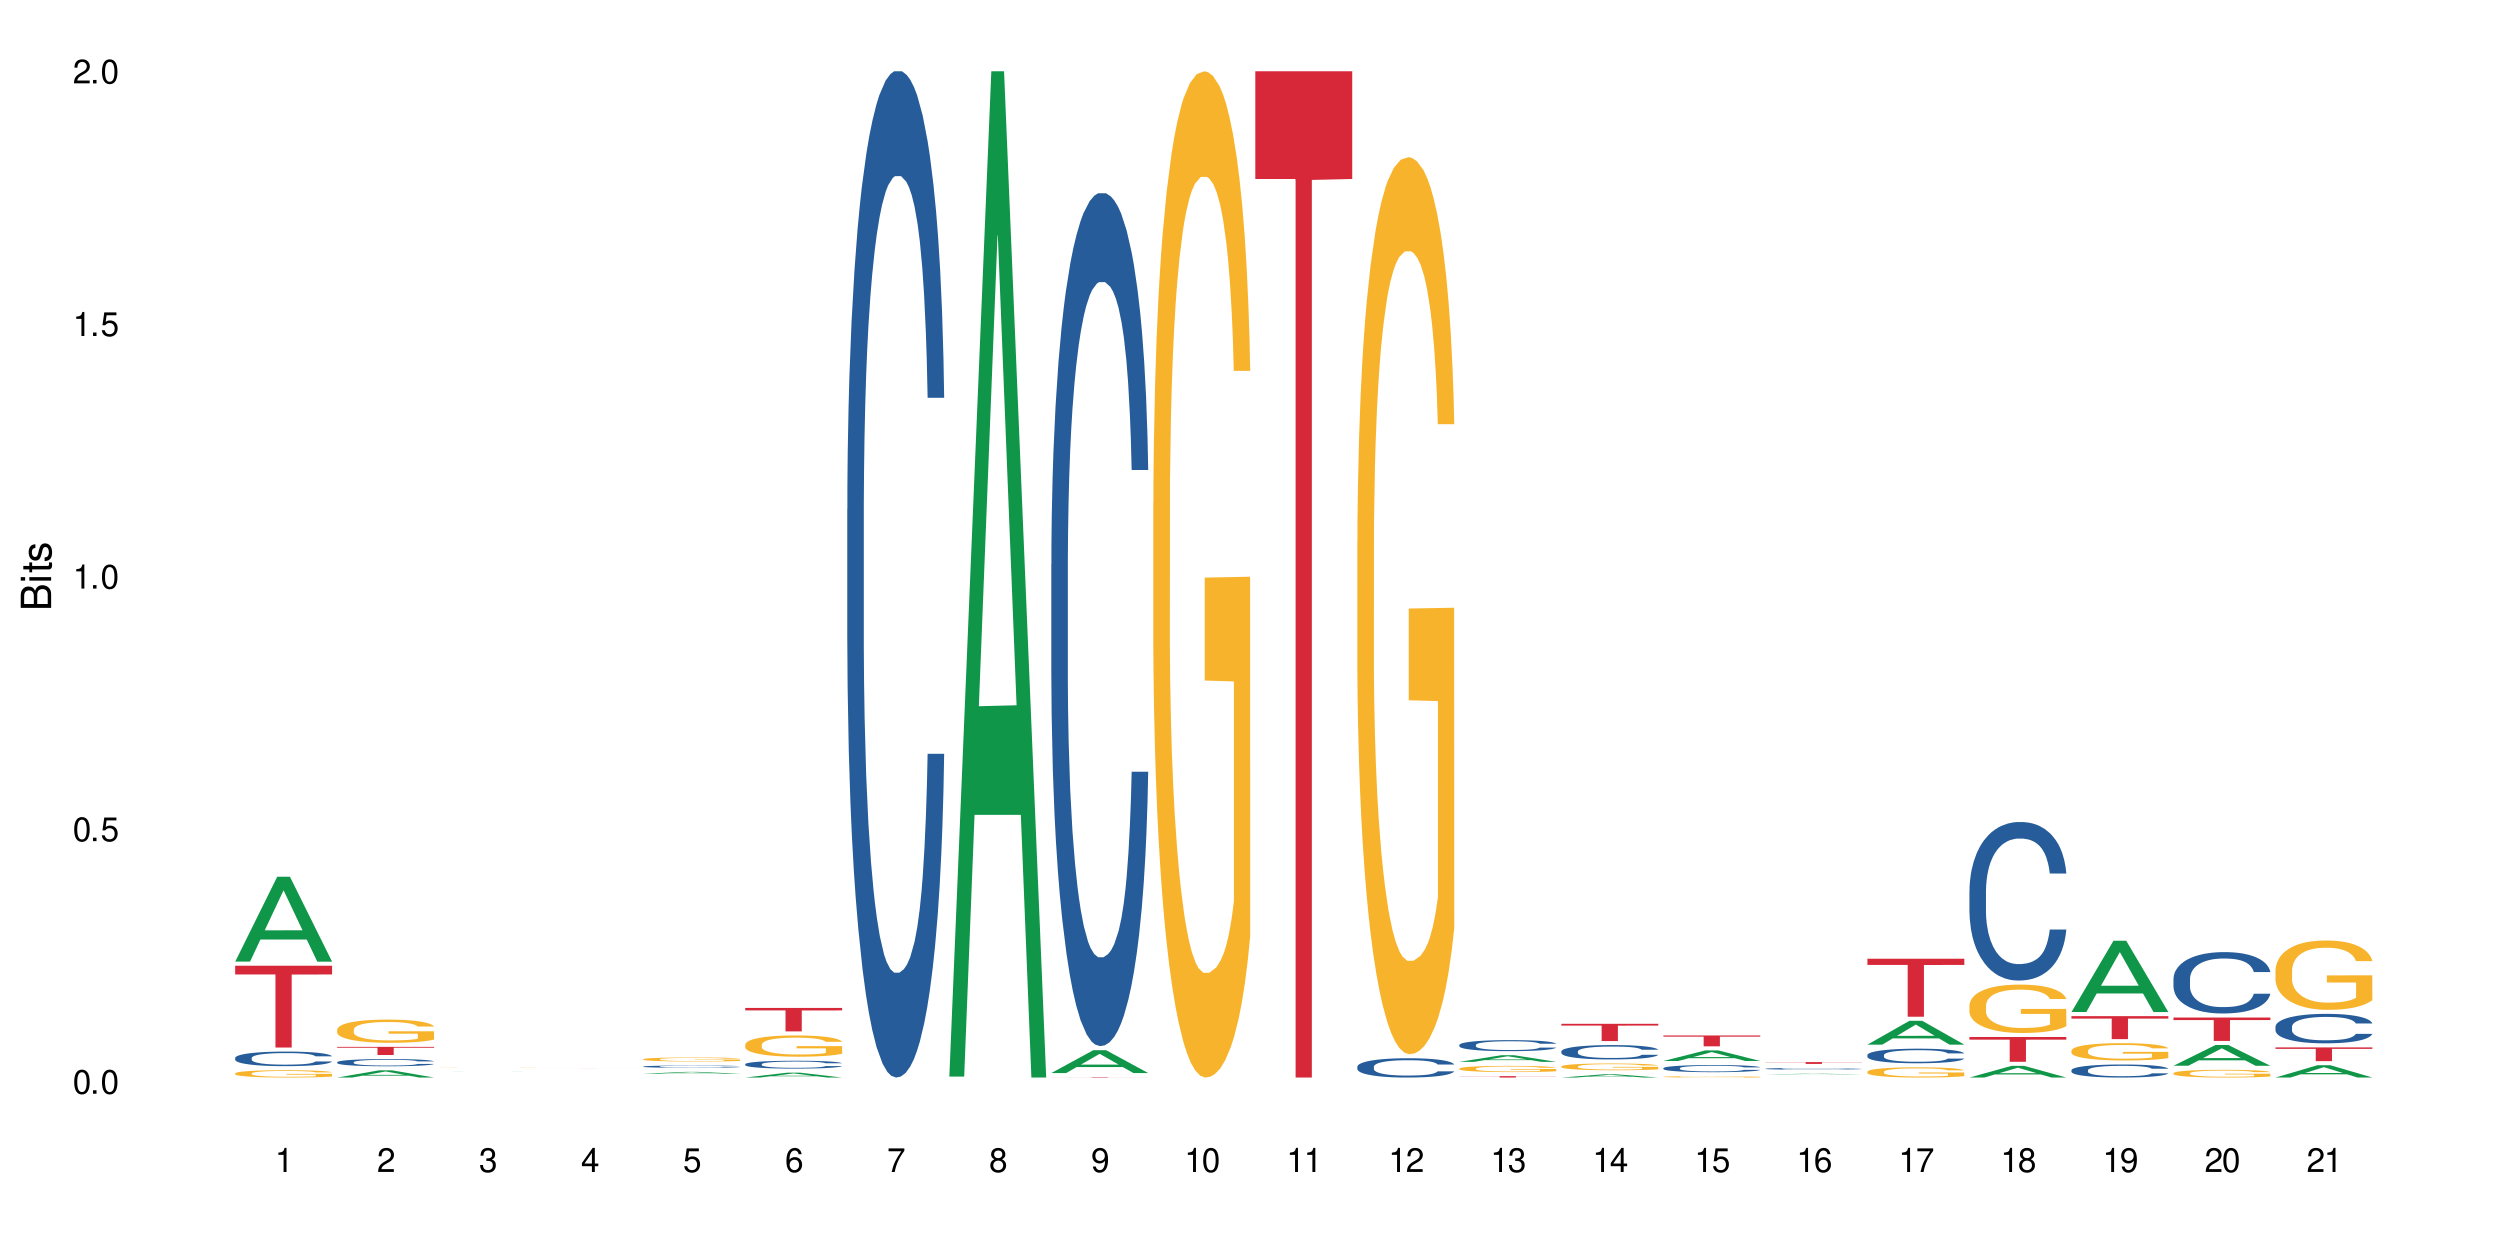 <?xml version="1.0" encoding="UTF-8"?>
<svg xmlns="http://www.w3.org/2000/svg" xmlns:xlink="http://www.w3.org/1999/xlink" width="720" height="360" viewBox="0 0 720 360">
<defs>
<g>
<g id="glyph-0-0">
</g>
<g id="glyph-0-1">
<path d="M 2.641 -6.938 C 2 -6.938 1.422 -6.656 1.078 -6.172 C 0.641 -5.562 0.406 -4.641 0.406 -3.359 C 0.406 -1.016 1.188 0.219 2.641 0.219 C 4.078 0.219 4.859 -1.016 4.859 -3.297 C 4.859 -4.641 4.656 -5.547 4.203 -6.172 C 3.844 -6.656 3.281 -6.938 2.641 -6.938 Z M 2.641 -6.188 C 3.547 -6.188 4 -5.25 4 -3.375 C 4 -1.406 3.562 -0.484 2.625 -0.484 C 1.734 -0.484 1.281 -1.438 1.281 -3.344 C 1.281 -5.25 1.734 -6.188 2.641 -6.188 Z M 2.641 -6.188 "/>
</g>
<g id="glyph-0-2">
<path d="M 1.828 -1 L 0.828 -1 L 0.828 0 L 1.828 0 Z M 1.828 -1 "/>
</g>
<g id="glyph-0-3">
<path d="M 4.562 -6.797 L 1.062 -6.797 L 0.547 -3.094 L 1.328 -3.094 C 1.719 -3.562 2.047 -3.734 2.578 -3.734 C 3.484 -3.734 4.062 -3.109 4.062 -2.094 C 4.062 -1.125 3.484 -0.531 2.578 -0.531 C 1.828 -0.531 1.375 -0.906 1.188 -1.672 L 0.328 -1.672 C 0.453 -1.109 0.547 -0.844 0.75 -0.594 C 1.125 -0.078 1.828 0.219 2.594 0.219 C 3.969 0.219 4.922 -0.781 4.922 -2.219 C 4.922 -3.562 4.031 -4.484 2.719 -4.484 C 2.25 -4.484 1.859 -4.359 1.469 -4.062 L 1.734 -5.969 L 4.562 -5.969 Z M 4.562 -6.797 "/>
</g>
<g id="glyph-0-4">
<path d="M 2.484 -4.938 L 2.484 0 L 3.328 0 L 3.328 -6.938 L 2.766 -6.938 C 2.469 -5.875 2.281 -5.734 0.984 -5.562 L 0.984 -4.938 Z M 2.484 -4.938 "/>
</g>
<g id="glyph-0-5">
<path d="M 4.859 -0.828 L 1.281 -0.828 C 1.359 -1.406 1.672 -1.781 2.5 -2.281 L 3.469 -2.828 C 4.406 -3.344 4.906 -4.062 4.906 -4.906 C 4.906 -5.484 4.672 -6.031 4.266 -6.406 C 3.859 -6.766 3.375 -6.938 2.719 -6.938 C 1.859 -6.938 1.219 -6.625 0.844 -6.031 C 0.609 -5.672 0.5 -5.234 0.484 -4.531 L 1.328 -4.531 C 1.359 -5.016 1.406 -5.281 1.531 -5.516 C 1.75 -5.938 2.188 -6.203 2.703 -6.203 C 3.469 -6.203 4.031 -5.641 4.031 -4.891 C 4.031 -4.344 3.719 -3.859 3.125 -3.516 L 2.234 -3 C 0.812 -2.172 0.406 -1.531 0.328 -0.016 L 4.859 -0.016 Z M 4.859 -0.828 "/>
</g>
<g id="glyph-0-6">
<path d="M 2.125 -3.188 L 2.578 -3.188 C 3.5 -3.188 3.984 -2.766 3.984 -1.922 C 3.984 -1.062 3.469 -0.531 2.594 -0.531 C 1.656 -0.531 1.203 -1 1.156 -2.016 L 0.312 -2.016 C 0.344 -1.453 0.438 -1.094 0.609 -0.781 C 0.953 -0.109 1.625 0.219 2.547 0.219 C 3.953 0.219 4.859 -0.625 4.859 -1.938 C 4.859 -2.828 4.516 -3.297 3.703 -3.594 C 4.344 -3.844 4.656 -4.328 4.656 -5.031 C 4.656 -6.219 3.875 -6.938 2.578 -6.938 C 1.203 -6.938 0.484 -6.172 0.453 -4.703 L 1.297 -4.703 C 1.312 -5.125 1.344 -5.359 1.453 -5.578 C 1.641 -5.969 2.062 -6.203 2.594 -6.203 C 3.344 -6.203 3.797 -5.75 3.797 -5 C 3.797 -4.516 3.609 -4.219 3.25 -4.047 C 3.016 -3.953 2.703 -3.922 2.125 -3.906 Z M 2.125 -3.188 "/>
</g>
<g id="glyph-0-7">
<path d="M 3.141 -1.672 L 3.141 0 L 3.984 0 L 3.984 -1.672 L 4.984 -1.672 L 4.984 -2.438 L 3.984 -2.438 L 3.984 -6.938 L 3.359 -6.938 L 0.266 -2.578 L 0.266 -1.672 Z M 3.141 -2.438 L 1 -2.438 L 3.141 -5.5 Z M 3.141 -2.438 "/>
</g>
<g id="glyph-0-8">
<path d="M 4.781 -5.125 C 4.609 -6.266 3.891 -6.938 2.844 -6.938 C 2.094 -6.938 1.422 -6.578 1.031 -5.953 C 0.594 -5.266 0.406 -4.422 0.406 -3.172 C 0.406 -2 0.578 -1.25 0.984 -0.641 C 1.359 -0.078 1.953 0.219 2.703 0.219 C 3.984 0.219 4.922 -0.75 4.922 -2.094 C 4.922 -3.375 4.062 -4.281 2.844 -4.281 C 2.172 -4.281 1.641 -4.031 1.281 -3.516 C 1.281 -5.234 1.828 -6.188 2.797 -6.188 C 3.391 -6.188 3.797 -5.797 3.938 -5.125 Z M 2.734 -3.531 C 3.547 -3.531 4.062 -2.953 4.062 -2.031 C 4.062 -1.156 3.484 -0.531 2.703 -0.531 C 1.922 -0.531 1.328 -1.188 1.328 -2.078 C 1.328 -2.938 1.906 -3.531 2.734 -3.531 Z M 2.734 -3.531 "/>
</g>
<g id="glyph-0-9">
<path d="M 4.984 -6.797 L 0.438 -6.797 L 0.438 -5.969 L 4.109 -5.969 C 2.5 -3.656 1.828 -2.234 1.328 0 L 2.219 0 C 2.594 -2.172 3.453 -4.047 4.984 -6.094 Z M 4.984 -6.797 "/>
</g>
<g id="glyph-0-10">
<path d="M 3.75 -3.656 C 4.469 -4.094 4.688 -4.438 4.688 -5.078 C 4.688 -6.172 3.844 -6.938 2.641 -6.938 C 1.438 -6.938 0.594 -6.172 0.594 -5.094 C 0.594 -4.438 0.812 -4.094 1.516 -3.656 C 0.734 -3.266 0.359 -2.703 0.359 -1.922 C 0.359 -0.656 1.281 0.219 2.641 0.219 C 3.984 0.219 4.922 -0.656 4.922 -1.922 C 4.922 -2.703 4.531 -3.266 3.75 -3.656 Z M 2.641 -6.188 C 3.359 -6.188 3.812 -5.75 3.812 -5.062 C 3.812 -4.406 3.344 -3.984 2.641 -3.984 C 1.922 -3.984 1.453 -4.406 1.453 -5.078 C 1.453 -5.75 1.922 -6.188 2.641 -6.188 Z M 2.641 -3.266 C 3.484 -3.266 4.062 -2.719 4.062 -1.906 C 4.062 -1.078 3.484 -0.531 2.625 -0.531 C 1.797 -0.531 1.219 -1.094 1.219 -1.906 C 1.219 -2.719 1.781 -3.266 2.641 -3.266 Z M 2.641 -3.266 "/>
</g>
<g id="glyph-0-11">
<path d="M 0.516 -1.578 C 0.672 -0.453 1.406 0.219 2.438 0.219 C 3.188 0.219 3.859 -0.141 4.266 -0.766 C 4.688 -1.453 4.891 -2.297 4.891 -3.547 C 4.891 -4.719 4.703 -5.453 4.312 -6.078 C 3.938 -6.641 3.344 -6.938 2.594 -6.938 C 1.297 -6.938 0.359 -5.969 0.359 -4.625 C 0.359 -3.344 1.234 -2.453 2.453 -2.453 C 3.094 -2.453 3.578 -2.672 4.016 -3.203 C 4 -1.484 3.469 -0.531 2.5 -0.531 C 1.906 -0.531 1.484 -0.906 1.359 -1.578 Z M 2.578 -6.203 C 3.375 -6.203 3.969 -5.531 3.969 -4.641 C 3.969 -3.797 3.391 -3.188 2.547 -3.188 C 1.734 -3.188 1.234 -3.766 1.234 -4.688 C 1.234 -5.562 1.797 -6.203 2.578 -6.203 Z M 2.578 -6.203 "/>
</g>
<g id="glyph-1-0">
</g>
<g id="glyph-1-1">
<path d="M 0 -0.953 L 0 -4.891 C 0 -5.719 -0.234 -6.344 -0.734 -6.797 C -1.188 -7.234 -1.812 -7.469 -2.5 -7.469 C -3.547 -7.469 -4.188 -7 -4.625 -5.875 C -4.984 -6.688 -5.625 -7.094 -6.531 -7.094 C -7.172 -7.094 -7.734 -6.859 -8.141 -6.391 C -8.562 -5.922 -8.75 -5.344 -8.75 -4.5 L -8.75 -0.953 Z M -4.984 -2.062 L -7.766 -2.062 L -7.766 -4.219 C -7.766 -4.844 -7.688 -5.203 -7.453 -5.5 C -7.219 -5.812 -6.859 -5.969 -6.375 -5.969 C -5.891 -5.969 -5.531 -5.812 -5.297 -5.5 C -5.062 -5.203 -4.984 -4.844 -4.984 -4.219 Z M -0.984 -2.062 L -4 -2.062 L -4 -4.781 C -4 -5.766 -3.438 -6.359 -2.484 -6.359 C -1.547 -6.359 -0.984 -5.766 -0.984 -4.781 Z M -0.984 -2.062 "/>
</g>
<g id="glyph-1-2">
<path d="M -6.281 -1.797 L -6.281 -0.797 L 0 -0.797 L 0 -1.797 Z M -8.75 -1.797 L -8.75 -0.797 L -7.484 -0.797 L -7.484 -1.797 Z M -8.75 -1.797 "/>
</g>
<g id="glyph-1-3">
<path d="M -6.281 -3.047 L -6.281 -2.016 L -8.016 -2.016 L -8.016 -1.016 L -6.281 -1.016 L -6.281 -0.172 L -5.469 -0.172 L -5.469 -1.016 L -0.719 -1.016 C -0.078 -1.016 0.281 -1.453 0.281 -2.234 C 0.281 -2.5 0.25 -2.719 0.188 -3.047 L -0.641 -3.047 C -0.609 -2.906 -0.594 -2.766 -0.594 -2.562 C -0.594 -2.141 -0.719 -2.016 -1.156 -2.016 L -5.469 -2.016 L -5.469 -3.047 Z M -6.281 -3.047 "/>
</g>
<g id="glyph-1-4">
<path d="M -4.531 -5.25 C -5.766 -5.25 -6.469 -4.422 -6.469 -2.969 C -6.469 -1.516 -5.719 -0.562 -4.547 -0.562 C -3.562 -0.562 -3.094 -1.062 -2.734 -2.562 L -2.516 -3.484 C -2.344 -4.188 -2.094 -4.469 -1.641 -4.469 C -1.047 -4.469 -0.641 -3.875 -0.641 -3 C -0.641 -2.453 -0.797 -2 -1.062 -1.75 C -1.25 -1.594 -1.422 -1.531 -1.875 -1.469 L -1.875 -0.406 C -0.422 -0.453 0.281 -1.266 0.281 -2.922 C 0.281 -4.5 -0.5 -5.516 -1.719 -5.516 C -2.656 -5.516 -3.172 -4.984 -3.469 -3.734 L -3.703 -2.766 C -3.891 -1.953 -4.156 -1.609 -4.594 -1.609 C -5.188 -1.609 -5.547 -2.125 -5.547 -2.938 C -5.547 -3.75 -5.203 -4.172 -4.531 -4.203 Z M -4.531 -5.25 "/>
</g>
</g>
</defs>
<rect x="-72" y="-36" width="864" height="432" fill="rgb(100%, 100%, 100%)" fill-opacity="1"/>
<path fill-rule="nonzero" fill="rgb(6.275%, 58.824%, 28.235%)" fill-opacity="1" d="M 67.73 276.941 L 67.762 276.918 L 79.836 252.504 L 83.504 252.504 L 95.641 276.961 L 91.379 276.961 L 88.336 270.578 L 75.008 270.578 L 72.023 276.941 L 67.73 276.941 L 76.289 267.938 L 87.113 267.914 L 81.715 256.5 L 81.656 256.477 L 81.598 256.547 L 76.258 267.914 L 76.289 267.938 Z M 67.73 276.941 "/>
<path fill-rule="nonzero" fill="rgb(14.51%, 36.078%, 60%)" fill-opacity="1" d="M 67.73 304.684 L 67.766 304.68 L 67.766 304.586 L 67.867 304.441 L 68.105 304.258 L 68.344 304.129 L 68.957 303.902 L 69.809 303.684 L 70.691 303.516 L 71.34 303.418 L 71.918 303.34 L 73.246 303.199 L 74.098 303.125 L 75.016 303.059 L 76.137 302.996 L 76.957 302.957 L 78.793 302.895 L 80.156 302.867 L 81.211 302.855 L 83.492 302.855 L 84.852 302.871 L 85.84 302.891 L 86.93 302.922 L 87.848 302.957 L 89.445 303.039 L 90.875 303.148 L 91.523 303.211 L 92.543 303.328 L 93.328 303.441 L 93.871 303.543 L 94.484 303.684 L 95.031 303.859 L 95.438 304.055 L 95.641 304.219 L 90.875 304.219 L 90.637 304.066 L 90.367 303.945 L 89.855 303.789 L 89.344 303.676 L 88.629 303.566 L 87.984 303.492 L 87.098 303.422 L 86.316 303.375 L 85.5 303.34 L 84.715 303.316 L 83.219 303.293 L 81.48 303.293 L 80.836 303.301 L 79.508 303.332 L 78.793 303.359 L 77.773 303.414 L 77.059 303.461 L 76.207 303.539 L 75.629 303.605 L 74.914 303.703 L 74.402 303.793 L 73.824 303.918 L 73.484 304.016 L 73.176 304.121 L 72.906 304.25 L 72.699 304.383 L 72.562 304.527 L 72.496 304.664 L 72.496 305.258 L 72.562 305.398 L 72.734 305.559 L 73.176 305.793 L 73.824 305.996 L 74.574 306.156 L 75.289 306.273 L 75.695 306.324 L 76.242 306.387 L 77.09 306.465 L 78.316 306.539 L 79.031 306.57 L 80.121 306.602 L 81.242 306.617 L 82.742 306.617 L 84.07 306.602 L 84.953 306.582 L 85.875 306.551 L 87.133 306.488 L 87.914 306.426 L 88.598 306.352 L 89.105 306.281 L 89.445 306.219 L 89.957 306.098 L 90.367 305.969 L 90.672 305.836 L 90.875 305.703 L 95.641 305.703 L 95.438 305.859 L 95.133 306.008 L 94.824 306.117 L 94.348 306.254 L 93.805 306.371 L 93.02 306.508 L 92.375 306.594 L 91.523 306.691 L 90.742 306.762 L 89.891 306.828 L 88.629 306.906 L 87.812 306.945 L 86.93 306.977 L 85.875 307.008 L 84.547 307.035 L 83.117 307.051 L 81.789 307.055 L 80.359 307.047 L 79.305 307.031 L 77.91 306.996 L 76.172 306.93 L 74.914 306.855 L 73.926 306.781 L 73.074 306.707 L 72.121 306.602 L 70.898 306.434 L 70.148 306.305 L 69.637 306.195 L 69.059 306.047 L 68.648 305.91 L 68.172 305.695 L 67.832 305.422 L 67.73 305.211 Z M 67.73 304.684 "/>
<path fill-rule="nonzero" fill="rgb(96.863%, 70.196%, 16.863%)" fill-opacity="1" d="M 67.73 309.125 L 67.766 309.121 L 67.766 309.082 L 67.902 308.996 L 68.242 308.879 L 68.684 308.777 L 69.16 308.703 L 69.469 308.66 L 69.977 308.602 L 70.422 308.562 L 71.543 308.473 L 72.973 308.395 L 73.754 308.359 L 74.641 308.324 L 75.898 308.289 L 76.48 308.273 L 78.25 308.242 L 80.258 308.227 L 82.469 308.219 L 83.492 308.223 L 84.887 308.23 L 86.793 308.25 L 87.883 308.27 L 88.734 308.289 L 89.617 308.312 L 90.707 308.352 L 91.727 308.398 L 92.543 308.445 L 93.363 308.504 L 94.043 308.562 L 94.621 308.633 L 95.133 308.715 L 95.438 308.781 L 95.641 308.848 L 90.91 308.848 L 90.637 308.781 L 90.332 308.727 L 89.82 308.664 L 89.312 308.617 L 88.801 308.582 L 87.848 308.531 L 87.031 308.5 L 86.008 308.473 L 85.023 308.457 L 83.898 308.445 L 83.219 308.441 L 81.414 308.441 L 79.781 308.453 L 78.828 308.469 L 78.148 308.484 L 77.195 308.516 L 76.613 308.539 L 76.273 308.555 L 75.254 308.613 L 74.574 308.668 L 74.199 308.703 L 73.723 308.762 L 73.383 308.812 L 73.008 308.891 L 72.801 308.949 L 72.531 309.078 L 72.496 309.426 L 72.598 309.5 L 72.801 309.578 L 73.074 309.648 L 73.484 309.723 L 73.891 309.777 L 74.605 309.855 L 75.219 309.902 L 75.695 309.938 L 76.613 309.988 L 76.988 310.008 L 77.875 310.039 L 78.793 310.066 L 79.918 310.09 L 80.766 310.102 L 82.129 310.113 L 83.863 310.113 L 85.906 310.102 L 87.199 310.086 L 88.086 310.07 L 88.664 310.055 L 89.379 310.035 L 89.891 310.016 L 90.367 309.996 L 90.945 309.961 L 90.945 309.5 L 82.539 309.5 L 82.539 309.281 L 95.609 309.281 L 95.641 310.035 L 94.926 310.086 L 94.043 310.137 L 93.191 310.176 L 92.305 310.207 L 91.047 310.246 L 90.027 310.27 L 88.461 310.297 L 87.031 310.312 L 85.531 310.324 L 84.207 310.332 L 82.641 310.332 L 81.242 310.328 L 79.746 310.316 L 78.555 310.301 L 77.465 310.281 L 76.375 310.258 L 75.016 310.215 L 74.129 310.184 L 73.211 310.145 L 72.293 310.094 L 71.477 310.043 L 70.93 310.004 L 70.387 309.957 L 69.809 309.898 L 69.262 309.832 L 68.855 309.773 L 68.48 309.707 L 68.207 309.641 L 67.934 309.555 L 67.801 309.484 L 67.73 309.426 Z M 67.73 309.125 "/>
<path fill-rule="nonzero" fill="rgb(83.922%, 15.686%, 22.353%)" fill-opacity="1" d="M 67.73 278.125 L 95.641 278.125 L 95.641 280.648 L 84.008 280.672 L 84.008 301.691 L 79.328 301.691 L 79.328 280.695 L 79.262 280.648 L 67.73 280.648 Z M 67.73 278.125 "/>
<path fill-rule="nonzero" fill="rgb(6.275%, 58.824%, 28.235%)" fill-opacity="1" d="M 97.109 310.332 L 97.141 310.328 L 109.219 308.25 L 112.887 308.25 L 125.023 310.332 L 120.758 310.332 L 117.715 309.789 L 104.387 309.789 L 101.406 310.332 L 97.109 310.332 L 105.668 309.566 L 116.492 309.562 L 111.098 308.59 L 111.035 308.59 L 110.977 308.594 L 105.641 309.562 L 105.668 309.566 Z M 97.109 310.332 "/>
<path fill-rule="nonzero" fill="rgb(14.51%, 36.078%, 60%)" fill-opacity="1" d="M 97.109 305.91 L 97.145 305.91 L 97.145 305.863 L 97.246 305.793 L 97.484 305.699 L 97.723 305.637 L 98.336 305.527 L 99.188 305.418 L 100.074 305.332 L 100.719 305.285 L 101.297 305.246 L 102.625 305.176 L 103.477 305.141 L 104.395 305.105 L 105.52 305.074 L 106.336 305.055 L 108.172 305.027 L 109.535 305.012 L 110.59 305.008 L 112.871 305.008 L 114.23 305.016 L 115.219 305.023 L 116.309 305.039 L 117.227 305.055 L 118.828 305.098 L 120.258 305.152 L 120.902 305.18 L 121.926 305.242 L 122.707 305.297 L 123.254 305.348 L 123.863 305.418 L 124.41 305.504 L 124.816 305.602 L 125.023 305.684 L 120.258 305.684 L 120.02 305.605 L 119.746 305.547 L 119.234 305.469 L 118.727 305.414 L 118.012 305.359 L 117.363 305.324 L 116.48 305.285 L 115.695 305.262 L 114.879 305.246 L 114.098 305.234 L 112.598 305.223 L 110.863 305.223 L 110.215 305.227 L 108.887 305.242 L 108.172 305.254 L 107.152 305.281 L 106.438 305.309 L 105.586 305.344 L 105.008 305.379 L 104.293 305.426 L 103.781 305.473 L 103.203 305.535 L 102.863 305.582 L 102.559 305.633 L 102.285 305.695 L 102.082 305.762 L 101.945 305.836 L 101.875 305.902 L 101.875 306.199 L 101.945 306.266 L 102.113 306.348 L 102.559 306.461 L 103.203 306.562 L 103.953 306.641 L 104.668 306.699 L 105.074 306.727 L 105.621 306.758 L 106.473 306.793 L 107.695 306.832 L 108.41 306.848 L 109.5 306.863 L 110.625 306.871 L 112.121 306.871 L 113.449 306.863 L 114.336 306.855 L 115.254 306.84 L 116.512 306.805 L 117.297 306.777 L 117.977 306.738 L 118.488 306.703 L 118.828 306.672 L 119.34 306.613 L 119.746 306.551 L 120.055 306.484 L 120.258 306.418 L 125.023 306.418 L 124.816 306.492 L 124.512 306.566 L 124.207 306.625 L 123.73 306.691 L 123.184 306.75 L 122.402 306.816 L 121.754 306.859 L 120.902 306.906 L 120.121 306.941 L 119.27 306.977 L 118.012 307.012 L 117.195 307.031 L 116.309 307.051 L 115.254 307.066 L 113.926 307.078 L 112.496 307.086 L 111.168 307.086 L 109.738 307.082 L 108.684 307.074 L 107.289 307.059 L 105.551 307.023 L 104.293 306.988 L 103.305 306.953 L 102.457 306.914 L 101.504 306.863 L 100.277 306.781 L 99.527 306.715 L 99.016 306.66 L 98.438 306.586 L 98.031 306.52 L 97.555 306.414 L 97.215 306.277 L 97.109 306.176 Z M 97.109 305.91 "/>
<path fill-rule="nonzero" fill="rgb(96.863%, 70.196%, 16.863%)" fill-opacity="1" d="M 97.109 296.512 L 97.145 296.504 L 97.145 296.383 L 97.281 296.105 L 97.621 295.73 L 98.062 295.418 L 98.539 295.176 L 98.848 295.047 L 99.359 294.863 L 99.801 294.73 L 100.922 294.453 L 102.352 294.199 L 103.137 294.09 L 104.02 293.984 L 105.281 293.867 L 105.859 293.828 L 107.629 293.73 L 109.637 293.668 L 111.852 293.648 L 112.871 293.656 L 114.266 293.68 L 116.172 293.746 L 117.262 293.809 L 118.113 293.867 L 118.996 293.949 L 120.086 294.07 L 121.109 294.215 L 121.926 294.363 L 122.742 294.547 L 123.422 294.742 L 124 294.953 L 124.512 295.211 L 124.816 295.426 L 125.023 295.637 L 120.293 295.637 L 120.02 295.426 L 119.711 295.258 L 119.203 295.059 L 118.691 294.91 L 118.18 294.797 L 117.227 294.637 L 116.41 294.539 L 115.391 294.453 L 114.402 294.398 L 113.277 294.363 L 112.598 294.352 L 110.793 294.352 L 109.16 294.395 L 108.207 294.441 L 107.527 294.492 L 106.574 294.582 L 105.996 294.656 L 105.656 294.703 L 104.633 294.895 L 103.953 295.062 L 103.578 295.18 L 103.102 295.363 L 102.762 295.527 L 102.387 295.773 L 102.184 295.953 L 101.91 296.371 L 101.875 297.469 L 101.98 297.699 L 102.184 297.949 L 102.457 298.168 L 102.863 298.398 L 103.273 298.578 L 103.988 298.816 L 104.598 298.973 L 105.074 299.078 L 105.996 299.242 L 106.371 299.297 L 107.254 299.406 L 108.172 299.492 L 109.297 299.566 L 110.148 299.602 L 111.508 299.633 L 113.246 299.633 L 115.289 299.594 L 116.582 299.547 L 117.465 299.5 L 118.043 299.457 L 118.758 299.387 L 119.27 299.328 L 119.746 299.262 L 120.324 299.156 L 120.324 297.699 L 111.918 297.691 L 111.918 297.012 L 124.988 297.004 L 125.023 299.387 L 124.309 299.555 L 123.422 299.711 L 122.57 299.832 L 121.688 299.938 L 120.426 300.055 L 119.406 300.125 L 117.84 300.211 L 116.41 300.266 L 114.914 300.305 L 113.586 300.32 L 112.02 300.328 L 110.625 300.316 L 109.125 300.277 L 107.934 300.23 L 106.848 300.168 L 105.758 300.09 L 104.395 299.961 L 103.512 299.859 L 102.59 299.73 L 101.672 299.578 L 100.855 299.414 L 100.312 299.285 L 99.766 299.137 L 99.188 298.957 L 98.645 298.746 L 98.234 298.559 L 97.859 298.344 L 97.586 298.145 L 97.316 297.871 L 97.18 297.648 L 97.109 297.461 Z M 97.109 296.512 "/>
<path fill-rule="nonzero" fill="rgb(83.922%, 15.686%, 22.353%)" fill-opacity="1" d="M 97.109 301.492 L 125.023 301.492 L 125.023 301.742 L 113.391 301.746 L 113.391 303.844 L 108.711 303.844 L 108.711 301.746 L 108.641 301.742 L 97.109 301.742 Z M 97.109 301.492 "/>
<path fill-rule="nonzero" fill="rgb(6.275%, 58.824%, 28.235%)" fill-opacity="1" d="M 126.492 308.711 L 126.52 308.711 L 138.598 308.699 L 142.266 308.699 L 154.402 308.711 L 150.137 308.711 L 147.098 308.707 L 133.766 308.707 L 130.785 308.711 L 126.492 308.711 L 135.051 308.707 L 145.875 308.707 L 140.477 308.699 L 140.359 308.699 L 135.02 308.707 L 135.051 308.707 Z M 126.492 308.711 "/>
<path fill-rule="nonzero" fill="rgb(96.863%, 70.196%, 16.863%)" fill-opacity="1" d="M 126.492 307.504 L 126.66 307.504 L 127.004 307.5 L 127.445 307.496 L 127.922 307.496 L 128.227 307.492 L 129.18 307.492 L 130.305 307.488 L 131.734 307.488 L 132.516 307.484 L 149.469 307.484 L 150.488 307.488 L 152.121 307.488 L 152.805 307.492 L 153.383 307.492 L 153.891 307.496 L 154.199 307.496 L 154.402 307.5 L 149.672 307.5 L 149.398 307.496 L 149.094 307.496 L 148.582 307.492 L 146.609 307.492 L 145.789 307.488 L 135.953 307.488 L 135.375 307.492 L 133.332 307.492 L 132.957 307.496 L 132.141 307.496 L 131.766 307.5 L 131.562 307.5 L 131.289 307.504 L 131.258 307.512 L 131.359 307.516 L 131.562 307.516 L 131.836 307.52 L 132.652 307.52 L 133.367 307.523 L 134.457 307.523 L 135.375 307.527 L 138.676 307.527 L 139.527 307.531 L 144.668 307.531 L 145.961 307.527 L 149.707 307.527 L 149.707 307.516 L 141.297 307.516 L 141.297 307.508 L 154.367 307.508 L 154.402 307.527 L 153.688 307.527 L 152.805 307.531 L 149.809 307.531 L 148.785 307.535 L 135.137 307.535 L 133.777 307.531 L 131.973 307.531 L 131.051 307.527 L 129.145 307.527 L 128.566 307.523 L 128.023 307.523 L 127.613 307.52 L 126.969 307.52 L 126.695 307.516 L 126.559 307.516 L 126.492 307.512 Z M 126.492 307.504 "/>
<path fill-rule="nonzero" fill="rgb(83.922%, 15.686%, 22.353%)" fill-opacity="1" d="M 155.871 307.848 L 183.781 307.848 L 183.781 307.852 L 172.148 307.852 L 172.148 307.863 L 167.469 307.863 L 167.469 307.852 L 155.871 307.852 Z M 155.871 307.848 "/>
<path fill-rule="nonzero" fill="rgb(6.275%, 58.824%, 28.235%)" fill-opacity="1" d="M 185.25 309.246 L 185.281 309.246 L 197.359 308.695 L 201.027 308.695 L 213.164 309.246 L 208.898 309.246 L 205.855 309.102 L 192.527 309.102 L 189.547 309.246 L 185.25 309.246 L 193.809 309.043 L 204.633 309.043 L 199.238 308.785 L 199.117 308.785 L 193.781 309.043 L 193.809 309.043 Z M 185.25 309.246 "/>
<path fill-rule="nonzero" fill="rgb(14.51%, 36.078%, 60%)" fill-opacity="1" d="M 185.25 307.156 L 185.285 307.156 L 185.285 307.145 L 185.387 307.121 L 185.625 307.09 L 185.863 307.07 L 186.477 307.035 L 187.328 307 L 188.215 306.977 L 188.859 306.961 L 189.438 306.949 L 190.766 306.926 L 191.617 306.914 L 192.535 306.902 L 193.66 306.895 L 194.477 306.887 L 196.312 306.879 L 197.676 306.875 L 198.73 306.871 L 201.012 306.871 L 202.371 306.875 L 203.359 306.879 L 204.449 306.883 L 205.367 306.887 L 206.969 306.902 L 208.398 306.918 L 209.043 306.926 L 210.066 306.945 L 210.848 306.965 L 211.395 306.98 L 212.004 307 L 212.551 307.027 L 212.957 307.059 L 213.164 307.086 L 208.398 307.086 L 208.16 307.062 L 207.887 307.043 L 207.375 307.02 L 206.867 307 L 206.152 306.984 L 205.504 306.973 L 204.621 306.961 L 203.836 306.953 L 203.02 306.949 L 202.238 306.945 L 200.738 306.941 L 198.355 306.941 L 197.027 306.945 L 196.312 306.949 L 195.293 306.957 L 194.578 306.965 L 193.727 306.98 L 193.148 306.988 L 192.434 307.004 L 191.922 307.02 L 191.344 307.039 L 191.004 307.055 L 190.699 307.07 L 190.426 307.09 L 190.223 307.109 L 190.086 307.133 L 190.016 307.156 L 190.016 307.25 L 190.086 307.27 L 190.254 307.297 L 190.699 307.332 L 191.344 307.363 L 192.094 307.391 L 192.809 307.406 L 193.215 307.414 L 193.762 307.426 L 194.613 307.438 L 195.836 307.449 L 196.551 307.453 L 197.641 307.457 L 198.766 307.461 L 200.262 307.461 L 201.59 307.457 L 202.477 307.457 L 203.395 307.449 L 204.652 307.441 L 205.438 307.43 L 206.117 307.418 L 206.629 307.406 L 206.969 307.398 L 207.48 307.379 L 207.887 307.359 L 208.195 307.34 L 208.398 307.316 L 213.164 307.316 L 212.957 307.344 L 212.652 307.367 L 212.348 307.383 L 211.871 307.402 L 211.324 307.422 L 210.543 307.445 L 209.895 307.457 L 209.043 307.473 L 208.262 307.484 L 207.41 307.492 L 206.152 307.508 L 205.336 307.512 L 204.449 307.516 L 203.395 307.523 L 202.066 307.527 L 200.637 307.527 L 199.309 307.531 L 197.879 307.527 L 196.824 307.527 L 195.43 307.52 L 193.691 307.508 L 192.434 307.5 L 191.445 307.488 L 190.598 307.477 L 189.645 307.457 L 188.418 307.434 L 187.668 307.41 L 187.156 307.395 L 186.578 307.371 L 186.172 307.352 L 185.695 307.316 L 185.355 307.273 L 185.25 307.242 Z M 185.25 307.156 "/>
<path fill-rule="nonzero" fill="rgb(96.863%, 70.196%, 16.863%)" fill-opacity="1" d="M 185.25 305.051 L 185.285 305.051 L 185.285 305.027 L 185.422 304.98 L 185.762 304.918 L 186.203 304.863 L 186.68 304.82 L 186.988 304.801 L 187.5 304.77 L 187.941 304.746 L 189.062 304.699 L 190.492 304.652 L 191.277 304.633 L 192.16 304.617 L 193.422 304.598 L 194 304.59 L 195.77 304.574 L 197.777 304.562 L 199.992 304.559 L 201.012 304.559 L 202.406 304.566 L 204.312 304.574 L 205.402 304.586 L 206.254 304.598 L 207.137 304.609 L 208.227 304.633 L 209.25 304.656 L 210.066 304.684 L 210.883 304.715 L 211.562 304.746 L 212.141 304.785 L 212.652 304.828 L 212.957 304.863 L 213.164 304.902 L 208.434 304.902 L 208.16 304.863 L 207.852 304.836 L 207.344 304.801 L 206.832 304.777 L 206.32 304.758 L 205.367 304.73 L 204.551 304.711 L 203.531 304.699 L 202.543 304.688 L 201.422 304.684 L 200.738 304.68 L 198.934 304.68 L 197.301 304.688 L 196.348 304.695 L 195.668 304.703 L 194.715 304.719 L 194.137 304.73 L 193.797 304.742 L 192.773 304.773 L 192.094 304.801 L 191.719 304.824 L 191.242 304.855 L 190.902 304.883 L 190.527 304.926 L 190.324 304.957 L 190.051 305.027 L 190.016 305.215 L 190.121 305.254 L 190.324 305.297 L 190.598 305.336 L 191.004 305.375 L 191.414 305.406 L 192.129 305.449 L 192.738 305.477 L 193.215 305.492 L 194.137 305.52 L 194.512 305.531 L 195.395 305.551 L 196.312 305.562 L 197.438 305.578 L 198.289 305.582 L 199.648 305.59 L 201.387 305.59 L 203.43 305.582 L 204.723 305.574 L 205.605 305.566 L 206.184 305.559 L 206.898 305.547 L 207.41 305.535 L 207.887 305.523 L 208.465 305.508 L 208.465 305.254 L 200.059 305.254 L 200.059 305.137 L 213.129 305.137 L 213.164 305.547 L 212.449 305.574 L 211.562 305.602 L 210.711 305.621 L 209.828 305.641 L 208.566 305.66 L 207.547 305.672 L 205.98 305.688 L 204.551 305.695 L 203.055 305.703 L 201.727 305.707 L 198.766 305.707 L 197.266 305.699 L 196.074 305.691 L 194.988 305.68 L 193.898 305.668 L 192.535 305.645 L 191.652 305.625 L 190.73 305.605 L 189.812 305.578 L 188.996 305.551 L 188.453 305.527 L 187.906 305.504 L 187.328 305.473 L 186.785 305.438 L 186.375 305.402 L 186 305.367 L 185.727 305.332 L 185.457 305.285 L 185.32 305.246 L 185.25 305.215 Z M 185.25 305.051 "/>
<path fill-rule="nonzero" fill="rgb(6.275%, 58.824%, 28.235%)" fill-opacity="1" d="M 214.633 310.332 L 214.66 310.328 L 226.738 308.926 L 230.406 308.926 L 242.543 310.332 L 238.277 310.332 L 235.238 309.965 L 221.906 309.965 L 218.926 310.332 L 214.633 310.332 L 223.191 309.812 L 234.016 309.812 L 228.617 309.156 L 228.559 309.152 L 228.5 309.156 L 223.16 309.812 L 223.191 309.812 Z M 214.633 310.332 "/>
<path fill-rule="nonzero" fill="rgb(14.51%, 36.078%, 60%)" fill-opacity="1" d="M 214.633 306.48 L 214.668 306.48 L 214.668 306.43 L 214.77 306.352 L 215.008 306.25 L 215.246 306.184 L 215.859 306.062 L 216.707 305.941 L 217.594 305.852 L 218.238 305.797 L 218.82 305.758 L 220.145 305.68 L 220.996 305.641 L 221.918 305.605 L 223.039 305.57 L 223.855 305.551 L 225.695 305.516 L 227.055 305.504 L 228.109 305.496 L 230.391 305.496 L 231.754 305.504 L 232.742 305.516 L 233.828 305.531 L 234.75 305.551 L 236.348 305.594 L 237.777 305.652 L 238.426 305.688 L 239.445 305.75 L 240.23 305.812 L 240.773 305.867 L 241.387 305.941 L 241.93 306.035 L 242.34 306.141 L 242.543 306.23 L 237.777 306.23 L 237.539 306.148 L 237.266 306.082 L 236.758 306 L 236.246 305.938 L 235.531 305.879 L 234.883 305.84 L 234 305.801 L 233.219 305.777 L 232.398 305.758 L 231.617 305.746 L 230.121 305.73 L 228.383 305.73 L 227.738 305.734 L 226.41 305.754 L 225.695 305.766 L 224.672 305.797 L 223.957 305.824 L 223.109 305.863 L 222.527 305.898 L 221.812 305.953 L 221.305 306 L 220.727 306.07 L 220.383 306.121 L 220.078 306.18 L 219.805 306.246 L 219.602 306.32 L 219.465 306.398 L 219.398 306.473 L 219.398 306.793 L 219.465 306.867 L 219.637 306.953 L 220.078 307.078 L 220.727 307.191 L 221.473 307.277 L 222.188 307.34 L 222.598 307.367 L 223.141 307.402 L 223.992 307.441 L 225.219 307.484 L 225.934 307.5 L 227.023 307.516 L 228.145 307.523 L 229.645 307.523 L 230.969 307.516 L 231.855 307.508 L 232.773 307.488 L 234.035 307.453 L 234.816 307.422 L 235.496 307.383 L 236.008 307.344 L 236.348 307.309 L 236.859 307.246 L 237.266 307.176 L 237.574 307.102 L 237.777 307.031 L 242.543 307.031 L 242.34 307.113 L 242.031 307.195 L 241.727 307.254 L 241.25 307.328 L 240.707 307.391 L 239.922 307.465 L 239.277 307.512 L 238.426 307.562 L 237.641 307.605 L 236.789 307.641 L 235.531 307.68 L 234.715 307.699 L 233.828 307.719 L 232.773 307.734 L 231.445 307.75 L 230.016 307.758 L 228.691 307.762 L 227.262 307.758 L 226.203 307.75 L 224.809 307.73 L 223.074 307.691 L 221.812 307.652 L 220.828 307.613 L 219.977 307.574 L 219.023 307.516 L 217.797 307.426 L 217.047 307.355 L 216.539 307.297 L 215.961 307.215 L 215.551 307.145 L 215.074 307.027 L 214.734 306.883 L 214.633 306.766 Z M 214.633 306.48 "/>
<path fill-rule="nonzero" fill="rgb(96.863%, 70.196%, 16.863%)" fill-opacity="1" d="M 214.633 300.832 L 214.668 300.828 L 214.668 300.715 L 214.801 300.465 L 215.145 300.117 L 215.586 299.832 L 216.062 299.609 L 216.367 299.488 L 216.879 299.324 L 217.32 299.199 L 218.445 298.949 L 219.875 298.715 L 220.656 298.613 L 221.543 298.516 L 222.801 298.41 L 223.379 298.371 L 225.148 298.281 L 227.156 298.227 L 229.371 298.211 L 230.391 298.215 L 231.789 298.238 L 233.695 298.301 L 234.781 298.355 L 235.633 298.41 L 236.52 298.484 L 237.609 298.594 L 238.629 298.73 L 239.445 298.863 L 240.262 299.031 L 240.945 299.211 L 241.523 299.406 L 242.031 299.641 L 242.34 299.836 L 242.543 300.031 L 237.812 300.031 L 237.539 299.836 L 237.234 299.688 L 236.723 299.5 L 236.211 299.367 L 235.703 299.262 L 234.75 299.117 L 233.934 299.027 L 232.91 298.949 L 231.922 298.898 L 230.801 298.863 L 230.121 298.852 L 228.316 298.852 L 226.68 298.891 L 225.727 298.938 L 225.047 298.98 L 224.094 299.066 L 223.516 299.133 L 223.176 299.176 L 222.156 299.352 L 221.473 299.508 L 221.098 299.613 L 220.621 299.781 L 220.281 299.934 L 219.906 300.156 L 219.703 300.324 L 219.43 300.703 L 219.398 301.711 L 219.5 301.922 L 219.703 302.152 L 219.977 302.352 L 220.383 302.566 L 220.793 302.727 L 221.508 302.945 L 222.121 303.09 L 222.598 303.188 L 223.516 303.336 L 223.891 303.387 L 224.777 303.488 L 225.695 303.566 L 226.816 303.633 L 227.668 303.668 L 229.031 303.695 L 230.766 303.695 L 232.809 303.66 L 234.102 303.617 L 234.988 303.57 L 235.566 303.531 L 236.281 303.473 L 236.789 303.414 L 237.266 303.355 L 237.848 303.258 L 237.848 301.922 L 229.438 301.918 L 229.438 301.289 L 242.508 301.285 L 242.543 303.473 L 241.828 303.621 L 240.945 303.766 L 240.094 303.879 L 239.207 303.973 L 237.949 304.082 L 236.926 304.148 L 235.359 304.227 L 233.934 304.277 L 232.434 304.309 L 231.105 304.328 L 229.539 304.332 L 228.145 304.32 L 226.648 304.289 L 225.457 304.242 L 224.367 304.188 L 223.277 304.113 L 221.918 303.996 L 221.031 303.902 L 220.113 303.785 L 219.191 303.645 L 218.375 303.492 L 217.832 303.375 L 217.285 303.242 L 216.707 303.074 L 216.164 302.883 L 215.754 302.711 L 215.383 302.516 L 215.109 302.332 L 214.836 302.078 L 214.699 301.879 L 214.633 301.703 Z M 214.633 300.832 "/>
<path fill-rule="nonzero" fill="rgb(83.922%, 15.686%, 22.353%)" fill-opacity="1" d="M 214.633 290.281 L 242.543 290.281 L 242.543 291.004 L 230.91 291.012 L 230.91 297.047 L 226.23 297.047 L 226.23 291.02 L 226.164 291.004 L 214.633 291.004 Z M 214.633 290.281 "/>
<path fill-rule="nonzero" fill="rgb(14.51%, 36.078%, 60%)" fill-opacity="1" d="M 244.012 146.621 L 244.047 146.355 L 244.047 140 L 244.148 129.934 L 244.387 117.215 L 244.625 108.477 L 245.238 92.844 L 246.09 77.746 L 246.973 66.09 L 247.621 59.203 L 248.199 53.902 L 249.527 44.102 L 250.379 39.07 L 251.297 34.566 L 252.418 30.062 L 253.238 27.414 L 255.074 23.176 L 256.438 21.32 L 257.492 20.527 L 259.773 20.527 L 261.133 21.586 L 262.121 22.91 L 263.211 25.031 L 264.129 27.414 L 265.73 33.242 L 267.156 40.66 L 267.805 44.898 L 268.824 53.109 L 269.609 61.055 L 270.152 67.945 L 270.766 77.746 L 271.312 89.668 L 271.719 103.176 L 271.922 114.566 L 267.156 114.566 L 266.918 103.973 L 266.648 95.758 L 266.137 84.898 L 265.625 77.215 L 264.91 69.535 L 264.266 64.5 L 263.379 59.469 L 262.598 56.289 L 261.781 53.902 L 260.996 52.316 L 259.5 50.727 L 257.762 50.727 L 257.117 51.254 L 255.789 53.375 L 255.074 55.23 L 254.055 58.938 L 253.34 62.383 L 252.488 67.68 L 251.91 72.184 L 251.195 79.07 L 250.684 85.164 L 250.105 93.906 L 249.766 100.527 L 249.457 107.945 L 249.188 116.688 L 248.98 125.957 L 248.844 135.762 L 248.777 145.297 L 248.777 186.355 L 248.844 195.895 L 249.016 207.02 L 249.457 223.18 L 250.105 237.219 L 250.855 248.344 L 251.57 256.293 L 251.977 260 L 252.523 264.238 L 253.371 269.535 L 254.598 274.836 L 255.312 276.953 L 256.402 279.074 L 257.527 280.133 L 259.023 280.133 L 260.352 279.074 L 261.234 277.75 L 262.156 275.629 L 263.414 271.125 L 264.195 266.887 L 264.879 261.855 L 265.387 256.82 L 265.73 252.582 L 266.238 244.371 L 266.648 235.363 L 266.953 226.094 L 267.156 217.086 L 271.922 217.086 L 271.719 227.684 L 271.414 238.012 L 271.105 245.695 L 270.629 254.969 L 270.086 263.18 L 269.301 272.449 L 268.656 278.543 L 267.805 285.168 L 267.023 290.199 L 266.172 294.703 L 264.91 300 L 264.094 302.648 L 263.211 305.035 L 262.156 307.152 L 260.828 309.008 L 259.398 310.066 L 258.07 310.332 L 256.641 309.801 L 255.586 308.742 L 254.191 306.359 L 252.453 301.59 L 251.195 296.559 L 250.207 291.523 L 249.355 286.227 L 248.402 279.074 L 247.18 267.418 L 246.43 258.41 L 245.918 250.992 L 245.34 240.664 L 244.93 231.391 L 244.453 216.555 L 244.113 197.746 L 244.012 183.18 Z M 244.012 146.621 "/>
<path fill-rule="nonzero" fill="rgb(6.275%, 58.824%, 28.235%)" fill-opacity="1" d="M 273.391 310.059 L 273.422 309.789 L 285.5 20.527 L 289.168 20.527 L 301.305 310.332 L 297.039 310.332 L 293.996 234.684 L 280.668 234.684 L 277.688 310.059 L 273.391 310.059 L 281.949 203.391 L 292.773 203.117 L 287.379 67.875 L 287.316 67.602 L 287.258 68.418 L 281.922 203.117 L 281.949 203.391 Z M 273.391 310.059 "/>
<path fill-rule="nonzero" fill="rgb(6.275%, 58.824%, 28.235%)" fill-opacity="1" d="M 302.773 309.035 L 302.801 309.027 L 314.879 302.453 L 318.547 302.453 L 330.684 309.039 L 326.418 309.039 L 323.379 307.32 L 310.047 307.32 L 307.066 309.035 L 302.773 309.035 L 311.332 306.609 L 322.156 306.602 L 316.758 303.527 L 316.699 303.523 L 316.641 303.539 L 311.301 306.602 L 311.332 306.609 Z M 302.773 309.035 "/>
<path fill-rule="nonzero" fill="rgb(14.51%, 36.078%, 60%)" fill-opacity="1" d="M 302.773 162.531 L 302.809 162.309 L 302.809 156.918 L 302.91 148.387 L 303.148 137.609 L 303.387 130.199 L 304 116.953 L 304.848 104.156 L 305.734 94.277 L 306.379 88.438 L 306.961 83.949 L 308.285 75.641 L 309.137 71.375 L 310.059 67.559 L 311.18 63.742 L 311.996 61.496 L 313.836 57.902 L 315.195 56.332 L 316.25 55.66 L 318.531 55.66 L 319.895 56.555 L 320.883 57.68 L 321.969 59.477 L 322.891 61.496 L 324.488 66.438 L 325.918 72.723 L 326.566 76.316 L 327.586 83.273 L 328.371 90.012 L 328.914 95.848 L 329.527 104.156 L 330.07 114.258 L 330.48 125.711 L 330.684 135.363 L 325.918 135.363 L 325.68 126.383 L 325.406 119.422 L 324.898 110.219 L 324.387 103.707 L 323.672 97.195 L 323.023 92.93 L 322.141 88.664 L 321.359 85.969 L 320.539 83.949 L 319.758 82.602 L 318.262 81.254 L 316.523 81.254 L 315.879 81.703 L 314.551 83.5 L 313.836 85.07 L 312.812 88.215 L 312.098 91.133 L 311.25 95.625 L 310.668 99.441 L 309.953 105.277 L 309.445 110.441 L 308.867 117.852 L 308.523 123.465 L 308.219 129.75 L 307.945 137.16 L 307.742 145.02 L 307.605 153.328 L 307.539 161.41 L 307.539 196.211 L 307.605 204.293 L 307.777 213.723 L 308.219 227.418 L 308.867 239.32 L 309.613 248.75 L 310.328 255.484 L 310.738 258.629 L 311.281 262.219 L 312.133 266.711 L 313.359 271.203 L 314.074 272.996 L 315.164 274.793 L 316.285 275.691 L 317.785 275.691 L 319.109 274.793 L 319.996 273.672 L 320.914 271.875 L 322.176 268.059 L 322.957 264.465 L 323.637 260.199 L 324.148 255.934 L 324.488 252.34 L 325 245.383 L 325.406 237.746 L 325.715 229.891 L 325.918 222.254 L 330.684 222.254 L 330.48 231.234 L 330.172 239.992 L 329.867 246.504 L 329.391 254.363 L 328.848 261.324 L 328.062 269.18 L 327.418 274.344 L 326.566 279.957 L 325.781 284.223 L 324.93 288.039 L 323.672 292.531 L 322.855 294.777 L 321.969 296.797 L 320.914 298.594 L 319.586 300.164 L 318.156 301.062 L 316.832 301.289 L 315.402 300.84 L 314.344 299.941 L 312.949 297.918 L 311.215 293.879 L 309.953 289.613 L 308.969 285.348 L 308.117 280.855 L 307.164 274.793 L 305.938 264.914 L 305.188 257.281 L 304.68 250.996 L 304.102 242.238 L 303.691 234.379 L 303.215 221.805 L 302.875 205.863 L 302.773 193.516 Z M 302.773 162.531 "/>
<path fill-rule="nonzero" fill="rgb(83.922%, 15.686%, 22.353%)" fill-opacity="1" d="M 302.773 310.203 L 330.684 310.203 L 330.684 310.219 L 319.051 310.219 L 319.051 310.332 L 314.371 310.332 L 314.371 310.219 L 302.773 310.219 Z M 302.773 310.203 "/>
<path fill-rule="nonzero" fill="rgb(96.863%, 70.196%, 16.863%)" fill-opacity="1" d="M 332.152 144.652 L 332.188 144.387 L 332.188 139.094 L 332.324 127.184 L 332.664 110.777 L 333.105 97.277 L 333.582 86.691 L 333.891 81.133 L 334.398 73.195 L 334.844 67.371 L 335.965 55.461 L 337.395 44.348 L 338.176 39.582 L 339.062 35.082 L 340.32 30.055 L 340.902 28.203 L 342.672 23.965 L 344.68 21.32 L 346.891 20.527 L 347.914 20.789 L 349.309 21.848 L 351.215 24.762 L 352.305 27.406 L 353.156 30.055 L 354.039 33.496 L 355.129 38.789 L 356.148 45.141 L 356.965 51.492 L 357.785 59.43 L 358.465 67.902 L 359.043 77.164 L 359.555 88.281 L 359.859 97.543 L 360.062 106.805 L 355.332 106.805 L 355.062 97.543 L 354.754 90.398 L 354.242 81.664 L 353.734 75.312 L 353.223 70.281 L 352.27 63.402 L 351.453 59.168 L 350.43 55.461 L 349.445 53.078 L 348.32 51.492 L 347.641 50.961 L 345.836 50.961 L 344.203 52.816 L 343.25 54.934 L 342.57 57.051 L 341.617 61.02 L 341.035 64.195 L 340.695 66.312 L 339.676 74.516 L 338.996 81.93 L 338.621 86.957 L 338.145 94.898 L 337.805 102.043 L 337.43 112.629 L 337.227 120.57 L 336.953 138.566 L 336.918 186.207 L 337.02 196.262 L 337.227 207.113 L 337.496 216.641 L 337.906 226.699 L 338.312 234.375 L 339.027 244.695 L 339.641 251.578 L 340.117 256.078 L 341.035 263.223 L 341.41 265.605 L 342.297 270.367 L 343.215 274.074 L 344.34 277.25 L 345.191 278.836 L 346.551 280.16 L 348.285 280.16 L 350.328 278.574 L 351.621 276.457 L 352.508 274.34 L 353.086 272.484 L 353.801 269.574 L 354.312 266.926 L 354.789 264.016 L 355.367 259.516 L 355.367 196.262 L 346.961 195.996 L 346.961 166.355 L 360.031 166.09 L 360.062 269.574 L 359.348 276.719 L 358.465 283.602 L 357.613 288.895 L 356.727 293.395 L 355.469 298.422 L 354.449 301.598 L 352.883 305.305 L 351.453 307.688 L 349.953 309.273 L 348.629 310.066 L 347.062 310.332 L 345.668 309.805 L 344.168 308.215 L 342.977 306.098 L 341.887 303.453 L 340.797 300.012 L 339.438 294.453 L 338.551 289.953 L 337.633 284.395 L 336.715 277.777 L 335.898 270.633 L 335.352 265.074 L 334.809 258.723 L 334.23 250.781 L 333.684 241.785 L 333.277 233.578 L 332.902 224.316 L 332.629 215.582 L 332.355 203.672 L 332.223 194.145 L 332.152 185.941 Z M 332.152 144.652 "/>
<path fill-rule="nonzero" fill="rgb(83.922%, 15.686%, 22.353%)" fill-opacity="1" d="M 361.531 20.527 L 389.445 20.527 L 389.445 51.547 L 377.812 51.82 L 377.812 310.332 L 373.133 310.332 L 373.133 52.094 L 373.062 51.547 L 361.531 51.547 Z M 361.531 20.527 "/>
<path fill-rule="nonzero" fill="rgb(14.51%, 36.078%, 60%)" fill-opacity="1" d="M 390.914 307.191 L 390.949 307.188 L 390.949 307.066 L 391.051 306.871 L 391.289 306.629 L 391.527 306.461 L 392.141 306.16 L 392.988 305.871 L 393.875 305.648 L 394.52 305.516 L 395.102 305.414 L 396.426 305.227 L 397.277 305.129 L 398.199 305.043 L 399.32 304.957 L 400.137 304.906 L 401.977 304.824 L 403.336 304.789 L 404.391 304.773 L 406.672 304.773 L 408.035 304.793 L 409.023 304.82 L 410.109 304.859 L 411.031 304.906 L 412.629 305.016 L 414.059 305.16 L 414.707 305.242 L 415.727 305.398 L 416.512 305.551 L 417.055 305.684 L 417.668 305.871 L 418.211 306.098 L 418.621 306.359 L 418.824 306.578 L 414.059 306.578 L 413.82 306.375 L 413.547 306.215 L 413.039 306.008 L 412.527 305.859 L 411.812 305.715 L 411.168 305.617 L 410.281 305.52 L 409.5 305.461 L 408.68 305.414 L 407.898 305.383 L 406.402 305.352 L 404.664 305.352 L 404.02 305.363 L 402.691 305.402 L 401.977 305.438 L 400.953 305.512 L 400.238 305.574 L 399.391 305.676 L 398.809 305.766 L 398.094 305.895 L 397.586 306.012 L 397.008 306.18 L 396.664 306.309 L 396.359 306.449 L 396.086 306.617 L 395.883 306.797 L 395.746 306.984 L 395.68 307.168 L 395.68 307.953 L 395.746 308.137 L 395.918 308.352 L 396.359 308.66 L 397.008 308.93 L 397.754 309.145 L 398.469 309.297 L 398.879 309.367 L 399.422 309.449 L 400.273 309.551 L 401.5 309.652 L 402.215 309.691 L 403.305 309.734 L 404.426 309.754 L 405.926 309.754 L 407.25 309.734 L 408.137 309.707 L 409.055 309.668 L 410.316 309.582 L 411.098 309.5 L 411.777 309.402 L 412.289 309.305 L 412.629 309.227 L 413.141 309.066 L 413.547 308.895 L 413.855 308.715 L 414.059 308.543 L 418.824 308.543 L 418.621 308.746 L 418.312 308.945 L 418.008 309.094 L 417.531 309.27 L 416.988 309.43 L 416.203 309.605 L 415.559 309.723 L 414.707 309.852 L 413.922 309.945 L 413.07 310.031 L 411.812 310.133 L 410.996 310.184 L 410.109 310.23 L 409.055 310.27 L 407.727 310.309 L 406.297 310.328 L 404.973 310.332 L 403.543 310.324 L 402.488 310.301 L 401.09 310.258 L 399.355 310.164 L 398.094 310.066 L 397.109 309.973 L 396.258 309.871 L 395.305 309.734 L 394.078 309.508 L 393.332 309.336 L 392.82 309.195 L 392.242 308.996 L 391.832 308.816 L 391.355 308.535 L 391.016 308.172 L 390.914 307.895 Z M 390.914 307.191 "/>
<path fill-rule="nonzero" fill="rgb(96.863%, 70.196%, 16.863%)" fill-opacity="1" d="M 390.914 155.914 L 390.949 155.676 L 390.949 150.957 L 391.082 140.34 L 391.426 125.711 L 391.867 113.68 L 392.344 104.242 L 392.648 99.289 L 393.16 92.211 L 393.602 87.02 L 394.727 76.402 L 396.156 66.492 L 396.938 62.246 L 397.824 58.234 L 399.082 53.75 L 399.66 52.102 L 401.43 48.324 L 403.438 45.965 L 405.652 45.258 L 406.672 45.492 L 408.07 46.438 L 409.977 49.031 L 411.062 51.391 L 411.914 53.75 L 412.801 56.82 L 413.891 61.539 L 414.91 67.199 L 415.727 72.863 L 416.543 79.941 L 417.227 87.492 L 417.805 95.75 L 418.312 105.656 L 418.621 113.914 L 418.824 122.172 L 414.094 122.172 L 413.82 113.914 L 413.516 107.547 L 413.004 99.758 L 412.492 94.098 L 411.984 89.613 L 411.031 83.48 L 410.215 79.703 L 409.191 76.402 L 408.203 74.277 L 407.082 72.863 L 406.402 72.391 L 404.598 72.391 L 402.961 74.043 L 402.012 75.93 L 401.328 77.816 L 400.375 81.355 L 399.797 84.188 L 399.457 86.074 L 398.438 93.391 L 397.754 99.996 L 397.379 104.477 L 396.902 111.555 L 396.562 117.926 L 396.188 127.363 L 395.984 134.441 L 395.711 150.484 L 395.68 192.953 L 395.781 201.922 L 395.984 211.594 L 396.258 220.086 L 396.664 229.055 L 397.074 235.895 L 397.789 245.098 L 398.402 251.23 L 398.879 255.242 L 399.797 261.613 L 400.172 263.734 L 401.059 267.984 L 401.977 271.285 L 403.098 274.117 L 403.949 275.531 L 405.312 276.711 L 407.047 276.711 L 409.09 275.297 L 410.383 273.41 L 411.27 271.523 L 411.848 269.871 L 412.562 267.273 L 413.07 264.914 L 413.547 262.32 L 414.129 258.309 L 414.129 201.922 L 405.719 201.684 L 405.719 175.258 L 418.789 175.023 L 418.824 267.273 L 418.109 273.645 L 417.227 279.781 L 416.375 284.5 L 415.488 288.508 L 414.23 292.992 L 413.207 295.824 L 411.645 299.125 L 410.215 301.25 L 408.715 302.664 L 407.387 303.375 L 405.82 303.609 L 404.426 303.137 L 402.93 301.723 L 401.738 299.836 L 400.648 297.477 L 399.559 294.406 L 398.199 289.453 L 397.312 285.441 L 396.395 280.488 L 395.473 274.59 L 394.656 268.219 L 394.113 263.266 L 393.57 257.602 L 392.988 250.523 L 392.445 242.5 L 392.035 235.188 L 391.664 226.93 L 391.391 219.145 L 391.117 208.527 L 390.98 200.031 L 390.914 192.719 Z M 390.914 155.914 "/>
<path fill-rule="nonzero" fill="rgb(6.275%, 58.824%, 28.235%)" fill-opacity="1" d="M 420.293 305.809 L 420.324 305.809 L 432.402 303.898 L 436.066 303.898 L 448.203 305.809 L 443.941 305.809 L 440.898 305.312 L 427.57 305.312 L 424.586 305.809 L 420.293 305.809 L 428.852 305.105 L 439.676 305.102 L 434.277 304.211 L 434.219 304.211 L 434.16 304.215 L 428.82 305.102 L 428.852 305.105 Z M 420.293 305.809 "/>
<path fill-rule="nonzero" fill="rgb(14.51%, 36.078%, 60%)" fill-opacity="1" d="M 420.293 300.941 L 420.328 300.938 L 420.328 300.867 L 420.43 300.758 L 420.668 300.617 L 420.906 300.523 L 421.52 300.352 L 422.371 300.184 L 423.254 300.059 L 423.902 299.98 L 424.48 299.922 L 425.809 299.816 L 426.66 299.762 L 427.578 299.711 L 428.699 299.664 L 429.52 299.633 L 431.355 299.586 L 432.719 299.566 L 433.773 299.559 L 436.055 299.559 L 437.414 299.57 L 438.402 299.582 L 439.492 299.605 L 440.41 299.633 L 442.012 299.695 L 443.441 299.777 L 444.086 299.824 L 445.105 299.914 L 445.891 300.004 L 446.434 300.078 L 447.047 300.184 L 447.594 300.316 L 448 300.465 L 448.203 300.59 L 443.441 300.59 L 443.203 300.473 L 442.93 300.383 L 442.418 300.262 L 441.906 300.18 L 441.191 300.094 L 440.547 300.039 L 439.66 299.984 L 438.879 299.949 L 438.062 299.922 L 437.277 299.906 L 435.781 299.891 L 434.047 299.891 L 433.398 299.895 L 432.07 299.918 L 431.355 299.938 L 430.336 299.98 L 429.621 300.016 L 428.77 300.074 L 428.191 300.125 L 427.477 300.199 L 426.965 300.266 L 426.387 300.363 L 426.047 300.434 L 425.738 300.516 L 425.469 300.613 L 425.262 300.715 L 425.129 300.82 L 425.059 300.926 L 425.059 301.375 L 425.129 301.48 L 425.297 301.602 L 425.738 301.781 L 426.387 301.934 L 427.137 302.055 L 427.852 302.145 L 428.258 302.184 L 428.805 302.23 L 429.652 302.289 L 430.879 302.348 L 431.594 302.371 L 432.684 302.391 L 433.809 302.402 L 435.305 302.402 L 436.633 302.391 L 437.516 302.379 L 438.438 302.355 L 439.695 302.305 L 440.477 302.258 L 441.16 302.203 L 441.668 302.148 L 442.012 302.102 L 442.52 302.012 L 442.93 301.914 L 443.234 301.812 L 443.441 301.711 L 448.203 301.711 L 448 301.828 L 447.695 301.941 L 447.387 302.027 L 446.91 302.129 L 446.367 302.219 L 445.582 302.32 L 444.938 302.387 L 444.086 302.461 L 443.305 302.516 L 442.453 302.562 L 441.191 302.621 L 440.375 302.652 L 439.492 302.676 L 438.438 302.699 L 437.109 302.719 L 435.68 302.73 L 434.352 302.734 L 432.922 302.73 L 431.867 302.719 L 430.473 302.691 L 428.734 302.641 L 427.477 302.586 L 426.488 302.527 L 425.637 302.473 L 424.684 302.391 L 423.461 302.266 L 422.711 302.164 L 422.199 302.086 L 421.621 301.973 L 421.211 301.871 L 420.734 301.707 L 420.395 301.5 L 420.293 301.34 Z M 420.293 300.941 "/>
<path fill-rule="nonzero" fill="rgb(96.863%, 70.196%, 16.863%)" fill-opacity="1" d="M 420.293 307.742 L 420.328 307.738 L 420.328 307.707 L 420.465 307.633 L 420.805 307.531 L 421.246 307.449 L 421.723 307.383 L 422.031 307.348 L 422.539 307.301 L 422.984 307.262 L 424.105 307.191 L 425.535 307.121 L 426.32 307.094 L 427.203 307.062 L 428.461 307.031 L 429.043 307.023 L 430.812 306.996 L 432.82 306.98 L 435.031 306.973 L 436.055 306.977 L 437.449 306.98 L 439.355 307 L 440.445 307.016 L 441.297 307.031 L 442.18 307.055 L 443.27 307.086 L 444.289 307.125 L 445.105 307.164 L 445.926 307.215 L 446.605 307.266 L 447.184 307.324 L 447.695 307.395 L 448 307.449 L 448.203 307.508 L 443.473 307.508 L 443.203 307.449 L 442.895 307.406 L 442.383 307.352 L 441.875 307.312 L 441.363 307.281 L 440.41 307.238 L 439.594 307.215 L 438.57 307.191 L 437.586 307.176 L 436.461 307.164 L 433.977 307.164 L 432.344 307.172 L 431.391 307.188 L 430.711 307.199 L 429.758 307.223 L 429.176 307.242 L 428.836 307.258 L 427.816 307.309 L 427.137 307.355 L 426.762 307.383 L 426.285 307.434 L 425.945 307.477 L 425.57 307.543 L 425.367 307.594 L 425.094 307.703 L 425.059 307.996 L 425.16 308.059 L 425.367 308.129 L 425.637 308.188 L 426.047 308.246 L 426.453 308.297 L 427.168 308.359 L 427.781 308.402 L 428.258 308.43 L 429.176 308.473 L 429.551 308.488 L 430.438 308.52 L 431.355 308.539 L 432.48 308.559 L 433.332 308.57 L 434.691 308.578 L 436.426 308.578 L 438.469 308.57 L 439.762 308.555 L 440.648 308.543 L 441.227 308.531 L 441.941 308.512 L 442.453 308.496 L 442.93 308.48 L 443.508 308.449 L 443.508 308.059 L 435.102 308.059 L 435.102 307.875 L 448.172 307.875 L 448.203 308.512 L 447.488 308.559 L 446.605 308.598 L 445.754 308.633 L 444.867 308.66 L 443.609 308.691 L 442.59 308.711 L 441.023 308.734 L 439.594 308.75 L 438.094 308.758 L 436.77 308.762 L 435.203 308.766 L 433.809 308.762 L 432.309 308.75 L 431.117 308.738 L 430.027 308.723 L 428.938 308.699 L 427.578 308.668 L 426.691 308.641 L 425.773 308.605 L 424.855 308.562 L 424.039 308.52 L 423.492 308.484 L 422.949 308.445 L 422.371 308.398 L 421.824 308.34 L 421.418 308.289 L 421.043 308.234 L 420.77 308.18 L 420.496 308.105 L 420.363 308.047 L 420.293 307.996 Z M 420.293 307.742 "/>
<path fill-rule="nonzero" fill="rgb(83.922%, 15.686%, 22.353%)" fill-opacity="1" d="M 420.293 309.93 L 448.203 309.93 L 448.203 309.973 L 436.574 309.973 L 436.574 310.332 L 431.891 310.332 L 431.891 309.973 L 420.293 309.973 Z M 420.293 309.93 "/>
<path fill-rule="nonzero" fill="rgb(6.275%, 58.824%, 28.235%)" fill-opacity="1" d="M 449.676 310.332 L 449.703 310.332 L 461.781 309.395 L 465.449 309.395 L 477.586 310.332 L 473.32 310.332 L 470.277 310.086 L 456.949 310.086 L 453.969 310.332 L 449.676 310.332 L 458.23 309.984 L 469.059 309.984 L 463.66 309.547 L 463.602 309.547 L 463.539 309.551 L 458.203 309.984 L 458.23 309.984 Z M 449.676 310.332 "/>
<path fill-rule="nonzero" fill="rgb(14.51%, 36.078%, 60%)" fill-opacity="1" d="M 449.676 302.785 L 449.707 302.781 L 449.707 302.688 L 449.809 302.547 L 450.047 302.363 L 450.285 302.238 L 450.898 302.016 L 451.75 301.801 L 452.637 301.637 L 453.281 301.535 L 453.859 301.461 L 455.188 301.32 L 456.039 301.25 L 456.957 301.184 L 458.082 301.121 L 458.898 301.082 L 460.734 301.023 L 462.098 300.996 L 463.152 300.984 L 465.434 300.984 L 466.797 301 L 467.781 301.02 L 468.871 301.051 L 469.789 301.082 L 471.391 301.168 L 472.82 301.273 L 473.465 301.332 L 474.488 301.449 L 475.27 301.562 L 475.816 301.66 L 476.43 301.801 L 476.973 301.973 L 477.379 302.164 L 477.586 302.328 L 472.82 302.328 L 472.582 302.176 L 472.309 302.059 L 471.797 301.902 L 471.289 301.793 L 470.574 301.684 L 469.926 301.613 L 469.043 301.539 L 468.258 301.496 L 467.441 301.461 L 466.66 301.438 L 465.16 301.414 L 463.426 301.414 L 462.777 301.422 L 461.449 301.453 L 460.734 301.48 L 459.715 301.531 L 459 301.582 L 458.148 301.656 L 457.57 301.723 L 456.855 301.82 L 456.344 301.906 L 455.766 302.031 L 455.426 302.125 L 455.121 302.23 L 454.848 302.355 L 454.645 302.488 L 454.508 302.629 L 454.438 302.766 L 454.438 303.352 L 454.508 303.488 L 454.676 303.645 L 455.121 303.875 L 455.766 304.074 L 456.516 304.234 L 457.23 304.348 L 457.641 304.402 L 458.184 304.461 L 459.035 304.535 L 460.258 304.613 L 460.973 304.645 L 462.062 304.672 L 463.188 304.688 L 464.684 304.688 L 466.012 304.672 L 466.898 304.652 L 467.816 304.625 L 469.074 304.559 L 469.859 304.5 L 470.539 304.426 L 471.051 304.355 L 471.391 304.297 L 471.902 304.18 L 472.309 304.051 L 472.617 303.918 L 472.82 303.789 L 477.586 303.789 L 477.379 303.941 L 477.074 304.086 L 476.77 304.195 L 476.293 304.328 L 475.746 304.445 L 474.965 304.578 L 474.316 304.664 L 473.465 304.762 L 472.684 304.832 L 471.832 304.895 L 470.574 304.973 L 469.758 305.008 L 468.871 305.043 L 467.816 305.074 L 466.488 305.102 L 465.059 305.113 L 463.73 305.117 L 462.301 305.113 L 461.246 305.098 L 459.852 305.062 L 458.117 304.996 L 456.855 304.922 L 455.867 304.852 L 455.02 304.773 L 454.066 304.672 L 452.84 304.508 L 452.09 304.379 L 451.578 304.273 L 451 304.125 L 450.594 303.992 L 450.117 303.781 L 449.777 303.512 L 449.676 303.305 Z M 449.676 302.785 "/>
<path fill-rule="nonzero" fill="rgb(96.863%, 70.196%, 16.863%)" fill-opacity="1" d="M 449.676 307.117 L 449.707 307.113 L 449.707 307.078 L 449.844 307 L 450.184 306.891 L 450.625 306.797 L 451.102 306.727 L 451.41 306.691 L 451.922 306.637 L 452.363 306.598 L 453.484 306.52 L 454.914 306.441 L 455.699 306.41 L 456.582 306.379 L 457.844 306.348 L 458.422 306.336 L 460.191 306.305 L 462.199 306.289 L 464.414 306.281 L 465.434 306.285 L 466.828 306.293 L 468.734 306.312 L 469.824 306.328 L 470.676 306.348 L 471.559 306.371 L 472.648 306.406 L 473.672 306.449 L 474.488 306.492 L 475.305 306.543 L 475.984 306.602 L 476.562 306.664 L 477.074 306.738 L 477.379 306.801 L 477.586 306.863 L 472.855 306.863 L 472.582 306.801 L 472.273 306.754 L 471.766 306.695 L 471.254 306.652 L 470.742 306.617 L 469.789 306.57 L 468.973 306.543 L 467.953 306.52 L 466.965 306.5 L 465.844 306.492 L 465.16 306.488 L 463.355 306.488 L 461.723 306.5 L 460.77 306.516 L 460.09 306.527 L 459.137 306.555 L 458.559 306.578 L 458.219 306.59 L 457.195 306.645 L 456.516 306.695 L 456.141 306.73 L 455.664 306.781 L 455.324 306.832 L 454.949 306.902 L 454.746 306.957 L 454.473 307.074 L 454.438 307.395 L 454.543 307.465 L 454.746 307.535 L 455.02 307.602 L 455.426 307.668 L 455.836 307.719 L 456.551 307.789 L 457.164 307.836 L 457.641 307.867 L 458.559 307.914 L 458.934 307.93 L 459.816 307.961 L 460.734 307.988 L 461.859 308.008 L 462.711 308.02 L 464.07 308.027 L 465.809 308.027 L 467.852 308.016 L 469.145 308.004 L 470.027 307.988 L 470.605 307.977 L 471.32 307.957 L 471.832 307.938 L 472.309 307.918 L 472.887 307.891 L 472.887 307.465 L 464.48 307.461 L 464.48 307.262 L 477.551 307.262 L 477.586 307.957 L 476.871 308.004 L 475.984 308.051 L 475.133 308.086 L 474.25 308.117 L 472.988 308.148 L 471.969 308.172 L 470.402 308.195 L 468.973 308.211 L 467.477 308.223 L 466.148 308.227 L 464.582 308.23 L 463.188 308.227 L 461.688 308.215 L 460.496 308.203 L 459.41 308.184 L 458.32 308.16 L 456.957 308.125 L 456.074 308.094 L 455.152 308.055 L 454.234 308.012 L 453.418 307.965 L 452.875 307.926 L 452.328 307.883 L 451.75 307.832 L 451.207 307.77 L 450.797 307.715 L 450.422 307.652 L 450.148 307.594 L 449.879 307.512 L 449.742 307.449 L 449.676 307.395 Z M 449.676 307.117 "/>
<path fill-rule="nonzero" fill="rgb(83.922%, 15.686%, 22.353%)" fill-opacity="1" d="M 449.676 294.848 L 477.586 294.848 L 477.586 295.379 L 465.953 295.383 L 465.953 299.82 L 461.273 299.82 L 461.273 295.387 L 461.203 295.379 L 449.676 295.379 Z M 449.676 294.848 "/>
<path fill-rule="nonzero" fill="rgb(6.275%, 58.824%, 28.235%)" fill-opacity="1" d="M 479.055 305.566 L 479.082 305.562 L 491.16 302.508 L 494.828 302.508 L 506.965 305.57 L 502.699 305.57 L 499.66 304.77 L 486.332 304.77 L 483.348 305.566 L 479.055 305.566 L 487.613 304.441 L 498.438 304.438 L 493.039 303.008 L 492.98 303.004 L 492.922 303.012 L 487.582 304.438 L 487.613 304.441 Z M 479.055 305.566 "/>
<path fill-rule="nonzero" fill="rgb(14.51%, 36.078%, 60%)" fill-opacity="1" d="M 479.055 307.629 L 479.09 307.625 L 479.09 307.582 L 479.191 307.512 L 479.43 307.418 L 479.668 307.359 L 480.281 307.246 L 481.129 307.141 L 482.016 307.059 L 482.664 307.008 L 483.242 306.969 L 484.566 306.902 L 485.418 306.863 L 486.34 306.832 L 487.461 306.801 L 488.277 306.781 L 490.117 306.754 L 491.477 306.738 L 492.531 306.734 L 494.812 306.734 L 496.176 306.742 L 497.164 306.75 L 498.25 306.766 L 499.172 306.781 L 500.77 306.824 L 502.199 306.875 L 502.848 306.906 L 503.867 306.965 L 504.652 307.02 L 505.195 307.07 L 505.809 307.141 L 506.352 307.223 L 506.762 307.32 L 506.965 307.402 L 502.199 307.402 L 501.961 307.324 L 501.688 307.266 L 501.18 307.191 L 500.668 307.137 L 499.953 307.082 L 499.309 307.047 L 498.422 307.012 L 497.641 306.988 L 496.82 306.969 L 496.039 306.961 L 494.543 306.949 L 492.805 306.949 L 492.16 306.953 L 490.832 306.965 L 490.117 306.98 L 489.094 307.008 L 488.379 307.031 L 487.531 307.066 L 486.949 307.102 L 486.234 307.148 L 485.727 307.191 L 485.148 307.254 L 484.805 307.301 L 484.5 307.355 L 484.227 307.414 L 484.023 307.48 L 483.887 307.551 L 483.82 307.617 L 483.82 307.91 L 483.887 307.977 L 484.059 308.059 L 484.5 308.172 L 485.148 308.27 L 485.895 308.352 L 486.609 308.406 L 487.02 308.434 L 487.562 308.461 L 488.414 308.5 L 489.641 308.539 L 490.355 308.555 L 491.445 308.566 L 492.566 308.574 L 494.066 308.574 L 495.391 308.566 L 496.277 308.559 L 497.195 308.543 L 498.457 308.512 L 499.238 308.48 L 499.918 308.445 L 500.43 308.41 L 500.77 308.379 L 501.281 308.32 L 501.688 308.258 L 501.996 308.191 L 502.199 308.129 L 506.965 308.129 L 506.762 308.203 L 506.453 308.277 L 506.148 308.332 L 505.672 308.398 L 505.129 308.457 L 504.344 308.52 L 503.699 308.562 L 502.848 308.609 L 502.062 308.648 L 501.211 308.68 L 499.953 308.715 L 499.137 308.734 L 498.25 308.754 L 497.195 308.766 L 495.867 308.781 L 494.438 308.789 L 493.113 308.789 L 491.684 308.785 L 490.629 308.777 L 489.23 308.762 L 487.496 308.727 L 486.234 308.691 L 485.25 308.656 L 484.398 308.617 L 483.445 308.566 L 482.219 308.484 L 481.473 308.422 L 480.961 308.367 L 480.383 308.297 L 479.973 308.23 L 479.496 308.125 L 479.156 307.992 L 479.055 307.887 Z M 479.055 307.629 "/>
<path fill-rule="nonzero" fill="rgb(96.863%, 70.196%, 16.863%)" fill-opacity="1" d="M 479.055 310.117 L 479.09 310.117 L 479.09 310.109 L 479.223 310.094 L 479.566 310.07 L 480.008 310.055 L 480.484 310.039 L 480.789 310.031 L 481.301 310.023 L 481.742 310.016 L 482.867 310 L 484.297 309.984 L 485.078 309.977 L 485.965 309.973 L 487.223 309.965 L 487.801 309.965 L 489.57 309.957 L 491.582 309.953 L 494.812 309.953 L 496.211 309.957 L 498.117 309.961 L 499.203 309.961 L 500.055 309.965 L 500.941 309.969 L 502.031 309.977 L 503.051 309.984 L 503.867 309.992 L 504.684 310.004 L 505.367 310.016 L 505.945 310.027 L 506.453 310.043 L 506.762 310.055 L 506.965 310.066 L 502.234 310.066 L 501.961 310.055 L 501.656 310.043 L 501.145 310.035 L 500.633 310.023 L 500.125 310.02 L 499.172 310.008 L 498.355 310.004 L 497.332 310 L 496.344 309.996 L 495.223 309.992 L 492.738 309.992 L 491.105 309.996 L 490.152 310 L 489.469 310 L 488.516 310.008 L 487.938 310.012 L 487.598 310.012 L 486.578 310.023 L 485.895 310.035 L 485.52 310.039 L 485.043 310.051 L 484.703 310.059 L 484.328 310.074 L 484.125 310.086 L 483.852 310.109 L 483.82 310.172 L 483.922 310.184 L 484.125 310.199 L 484.398 310.211 L 484.805 310.223 L 485.215 310.234 L 485.93 310.246 L 486.543 310.254 L 487.02 310.262 L 487.938 310.27 L 488.312 310.273 L 489.199 310.281 L 490.117 310.285 L 491.238 310.289 L 492.09 310.293 L 495.188 310.293 L 497.23 310.289 L 498.523 310.289 L 499.41 310.285 L 499.988 310.281 L 500.703 310.277 L 501.211 310.277 L 501.688 310.273 L 502.27 310.266 L 502.27 310.184 L 493.859 310.184 L 493.859 310.145 L 506.93 310.145 L 506.965 310.277 L 506.25 310.289 L 505.367 310.297 L 504.516 310.305 L 503.629 310.309 L 502.371 310.316 L 501.348 310.32 L 499.785 310.324 L 498.355 310.328 L 496.855 310.332 L 492.566 310.332 L 491.07 310.328 L 489.879 310.328 L 487.699 310.32 L 486.34 310.312 L 485.453 310.305 L 484.535 310.297 L 483.613 310.289 L 482.797 310.281 L 481.711 310.266 L 481.129 310.254 L 480.586 310.242 L 480.176 310.23 L 479.805 310.219 L 479.531 310.207 L 479.258 310.191 L 479.121 310.18 L 479.055 310.168 Z M 479.055 310.117 "/>
<path fill-rule="nonzero" fill="rgb(83.922%, 15.686%, 22.353%)" fill-opacity="1" d="M 479.055 298.215 L 506.965 298.215 L 506.965 298.551 L 495.332 298.551 L 495.332 301.344 L 490.652 301.344 L 490.652 298.555 L 490.586 298.551 L 479.055 298.551 Z M 479.055 298.215 "/>
<path fill-rule="nonzero" fill="rgb(6.275%, 58.824%, 28.235%)" fill-opacity="1" d="M 508.434 309.426 L 508.465 309.426 L 520.543 309.227 L 524.207 309.227 L 536.344 309.426 L 532.082 309.426 L 529.039 309.375 L 515.711 309.375 L 512.727 309.426 L 508.434 309.426 L 516.992 309.352 L 527.816 309.352 L 522.418 309.262 L 522.359 309.258 L 522.301 309.262 L 516.961 309.352 L 516.992 309.352 Z M 508.434 309.426 "/>
<path fill-rule="nonzero" fill="rgb(14.51%, 36.078%, 60%)" fill-opacity="1" d="M 508.434 307.793 L 508.469 307.793 L 508.469 307.781 L 508.57 307.766 L 508.809 307.742 L 509.047 307.73 L 509.66 307.703 L 510.512 307.68 L 511.395 307.66 L 512.043 307.648 L 512.621 307.637 L 513.949 307.621 L 514.801 307.613 L 515.719 307.605 L 516.84 307.598 L 517.66 307.594 L 519.496 307.586 L 520.859 307.586 L 521.914 307.582 L 524.195 307.582 L 525.555 307.586 L 526.543 307.586 L 527.633 307.59 L 528.551 307.594 L 530.152 307.605 L 531.582 307.617 L 532.227 307.625 L 533.25 307.637 L 534.031 307.648 L 534.574 307.66 L 535.188 307.68 L 535.734 307.699 L 536.141 307.719 L 536.344 307.738 L 531.582 307.738 L 531.344 307.723 L 531.07 307.707 L 530.047 307.676 L 529.332 307.664 L 528.688 307.656 L 527.801 307.648 L 527.02 307.641 L 526.203 307.637 L 525.418 307.637 L 523.922 307.633 L 521.539 307.633 L 520.211 307.637 L 519.496 307.641 L 518.477 307.648 L 517.762 307.652 L 516.91 307.66 L 516.332 307.668 L 515.617 307.68 L 515.105 307.691 L 514.527 307.703 L 514.188 307.715 L 513.879 307.727 L 513.609 307.742 L 513.402 307.758 L 513.27 307.773 L 513.199 307.789 L 513.199 307.859 L 513.27 307.875 L 513.438 307.891 L 513.879 307.918 L 514.527 307.941 L 515.277 307.961 L 515.992 307.973 L 516.398 307.98 L 516.945 307.988 L 517.793 307.996 L 519.02 308.004 L 519.734 308.008 L 520.824 308.012 L 524.773 308.012 L 525.656 308.008 L 526.578 308.008 L 527.836 308 L 528.617 307.992 L 529.301 307.984 L 529.809 307.977 L 530.152 307.969 L 530.66 307.953 L 531.07 307.938 L 531.375 307.926 L 531.582 307.91 L 536.344 307.91 L 536.141 307.926 L 535.836 307.945 L 535.527 307.957 L 535.051 307.973 L 534.508 307.984 L 533.723 308 L 533.078 308.012 L 532.227 308.023 L 531.445 308.031 L 530.594 308.039 L 529.332 308.047 L 528.516 308.051 L 527.633 308.055 L 526.578 308.059 L 525.25 308.062 L 520.008 308.062 L 518.613 308.059 L 516.875 308.051 L 515.617 308.039 L 514.629 308.031 L 513.777 308.023 L 512.824 308.012 L 511.602 307.992 L 510.852 307.977 L 510.34 307.965 L 509.762 307.949 L 509.352 307.934 L 508.875 307.906 L 508.535 307.875 L 508.434 307.852 Z M 508.434 307.793 "/>
<path fill-rule="nonzero" fill="rgb(83.922%, 15.686%, 22.353%)" fill-opacity="1" d="M 508.434 305.883 L 536.344 305.883 L 536.344 305.938 L 524.715 305.938 L 524.715 306.418 L 520.031 306.418 L 520.031 305.941 L 519.965 305.938 L 508.434 305.938 Z M 508.434 305.883 "/>
<path fill-rule="nonzero" fill="rgb(6.275%, 58.824%, 28.235%)" fill-opacity="1" d="M 537.816 300.855 L 537.844 300.848 L 549.922 293.984 L 553.59 293.984 L 565.727 300.859 L 561.461 300.859 L 558.418 299.066 L 545.09 299.066 L 542.109 300.855 L 537.816 300.855 L 546.371 298.324 L 557.199 298.316 L 551.801 295.105 L 551.742 295.102 L 551.68 295.121 L 546.344 298.316 L 546.371 298.324 Z M 537.816 300.855 "/>
<path fill-rule="nonzero" fill="rgb(14.51%, 36.078%, 60%)" fill-opacity="1" d="M 537.816 303.852 L 537.848 303.848 L 537.848 303.754 L 537.949 303.609 L 538.188 303.426 L 538.426 303.301 L 539.039 303.074 L 539.891 302.855 L 540.777 302.684 L 541.422 302.586 L 542 302.508 L 543.328 302.367 L 544.18 302.293 L 545.098 302.227 L 546.223 302.164 L 547.039 302.125 L 548.875 302.062 L 550.238 302.035 L 551.293 302.023 L 553.574 302.023 L 554.938 302.039 L 555.922 302.059 L 557.012 302.09 L 557.93 302.125 L 559.531 302.211 L 560.961 302.316 L 561.605 302.379 L 562.629 302.496 L 563.41 302.613 L 563.957 302.711 L 564.57 302.855 L 565.113 303.027 L 565.523 303.223 L 565.727 303.387 L 560.961 303.387 L 560.723 303.234 L 560.449 303.113 L 559.938 302.957 L 559.43 302.848 L 558.715 302.734 L 558.066 302.66 L 557.184 302.59 L 556.398 302.543 L 555.582 302.508 L 554.801 302.484 L 553.301 302.461 L 551.566 302.461 L 550.918 302.469 L 549.59 302.5 L 548.875 302.527 L 547.855 302.582 L 547.141 302.633 L 546.289 302.707 L 545.711 302.773 L 544.996 302.871 L 544.484 302.961 L 543.906 303.086 L 543.566 303.184 L 543.262 303.293 L 542.988 303.418 L 542.785 303.551 L 542.648 303.695 L 542.578 303.832 L 542.578 304.426 L 542.648 304.566 L 542.816 304.727 L 543.262 304.961 L 543.906 305.164 L 544.656 305.324 L 545.371 305.441 L 545.781 305.492 L 546.324 305.555 L 547.176 305.633 L 548.398 305.707 L 549.113 305.738 L 550.203 305.77 L 551.328 305.785 L 552.824 305.785 L 554.152 305.77 L 555.039 305.75 L 555.957 305.719 L 557.215 305.656 L 558 305.594 L 558.68 305.52 L 559.191 305.449 L 559.531 305.387 L 560.043 305.266 L 560.449 305.137 L 560.758 305.004 L 560.961 304.871 L 565.727 304.871 L 565.523 305.023 L 565.215 305.176 L 564.91 305.285 L 564.434 305.422 L 563.887 305.539 L 563.105 305.672 L 562.457 305.762 L 561.605 305.859 L 560.824 305.93 L 559.973 305.996 L 558.715 306.074 L 557.898 306.109 L 557.012 306.145 L 555.957 306.176 L 554.629 306.203 L 553.199 306.219 L 551.871 306.223 L 550.441 306.215 L 549.387 306.199 L 547.992 306.164 L 546.258 306.094 L 544.996 306.023 L 544.008 305.949 L 543.16 305.875 L 542.207 305.77 L 540.98 305.602 L 540.23 305.469 L 539.719 305.363 L 539.141 305.215 L 538.734 305.078 L 538.258 304.863 L 537.918 304.59 L 537.816 304.379 Z M 537.816 303.852 "/>
<path fill-rule="nonzero" fill="rgb(96.863%, 70.196%, 16.863%)" fill-opacity="1" d="M 537.816 308.648 L 537.848 308.645 L 537.848 308.59 L 537.984 308.469 L 538.324 308.305 L 538.77 308.168 L 539.242 308.059 L 539.551 308.004 L 540.062 307.922 L 540.504 307.863 L 541.625 307.742 L 543.055 307.629 L 543.84 307.578 L 544.723 307.535 L 545.984 307.484 L 546.562 307.465 L 548.332 307.422 L 550.34 307.395 L 552.555 307.387 L 553.574 307.391 L 554.969 307.398 L 556.875 307.43 L 557.965 307.457 L 558.816 307.484 L 559.699 307.52 L 560.789 307.57 L 561.812 307.637 L 562.629 307.699 L 563.445 307.781 L 564.125 307.867 L 564.703 307.961 L 565.215 308.074 L 565.523 308.168 L 565.727 308.262 L 560.996 308.262 L 560.723 308.168 L 560.414 308.098 L 559.906 308.008 L 559.395 307.941 L 558.883 307.891 L 557.93 307.82 L 557.113 307.777 L 556.094 307.742 L 555.105 307.719 L 553.984 307.699 L 553.301 307.695 L 551.496 307.695 L 549.863 307.715 L 548.91 307.734 L 548.23 307.758 L 547.277 307.797 L 546.699 307.832 L 546.359 307.852 L 545.336 307.934 L 544.656 308.012 L 544.281 308.062 L 543.805 308.141 L 543.465 308.215 L 543.09 308.324 L 542.887 308.402 L 542.613 308.586 L 542.578 309.07 L 542.684 309.172 L 542.887 309.281 L 543.16 309.379 L 543.566 309.48 L 543.977 309.559 L 544.691 309.664 L 545.305 309.734 L 545.781 309.781 L 546.699 309.852 L 547.074 309.879 L 547.957 309.926 L 548.875 309.965 L 550 309.996 L 550.852 310.012 L 552.211 310.027 L 553.949 310.027 L 555.992 310.008 L 557.285 309.988 L 558.168 309.965 L 558.746 309.949 L 559.461 309.918 L 559.973 309.891 L 560.449 309.863 L 561.027 309.816 L 561.027 309.172 L 552.621 309.172 L 552.621 308.867 L 565.691 308.867 L 565.727 309.918 L 565.012 309.992 L 564.125 310.062 L 563.273 310.113 L 562.391 310.16 L 561.129 310.211 L 560.109 310.242 L 558.543 310.281 L 557.113 310.305 L 555.617 310.32 L 554.289 310.328 L 552.723 310.332 L 551.328 310.328 L 549.828 310.312 L 548.637 310.289 L 547.551 310.262 L 546.461 310.227 L 545.098 310.172 L 544.215 310.125 L 543.293 310.07 L 542.375 310 L 541.559 309.93 L 541.016 309.871 L 540.469 309.809 L 539.891 309.727 L 539.348 309.637 L 538.938 309.551 L 538.562 309.457 L 538.293 309.371 L 538.02 309.25 L 537.883 309.152 L 537.816 309.066 Z M 537.816 308.648 "/>
<path fill-rule="nonzero" fill="rgb(83.922%, 15.686%, 22.353%)" fill-opacity="1" d="M 537.816 276.113 L 565.727 276.113 L 565.727 277.902 L 554.094 277.918 L 554.094 292.82 L 549.414 292.82 L 549.414 277.934 L 549.344 277.902 L 537.816 277.902 Z M 537.816 276.113 "/>
<path fill-rule="nonzero" fill="rgb(6.275%, 58.824%, 28.235%)" fill-opacity="1" d="M 567.195 310.328 L 567.223 310.324 L 579.301 306.969 L 582.969 306.969 L 595.105 310.332 L 590.84 310.332 L 587.801 309.453 L 574.473 309.453 L 571.488 310.328 L 567.195 310.328 L 575.754 309.09 L 586.578 309.086 L 581.18 307.516 L 581.121 307.512 L 581.062 307.523 L 575.723 309.086 L 575.754 309.09 Z M 567.195 310.328 "/>
<path fill-rule="nonzero" fill="rgb(14.51%, 36.078%, 60%)" fill-opacity="1" d="M 567.195 256.617 L 567.23 256.578 L 567.23 255.574 L 567.332 253.992 L 567.57 251.988 L 567.809 250.613 L 568.422 248.148 L 569.27 245.773 L 570.156 243.938 L 570.805 242.852 L 571.383 242.02 L 572.707 240.473 L 573.559 239.68 L 574.48 238.973 L 575.602 238.262 L 576.418 237.848 L 578.258 237.18 L 579.617 236.887 L 580.672 236.762 L 582.953 236.762 L 584.316 236.93 L 585.305 237.137 L 586.391 237.469 L 587.312 237.848 L 588.91 238.762 L 590.34 239.934 L 590.988 240.598 L 592.008 241.891 L 592.793 243.145 L 593.336 244.23 L 593.949 245.773 L 594.492 247.648 L 594.902 249.777 L 595.105 251.57 L 590.34 251.57 L 590.102 249.902 L 589.828 248.609 L 589.32 246.898 L 588.809 245.688 L 588.094 244.48 L 587.449 243.688 L 586.562 242.895 L 585.781 242.395 L 584.961 242.02 L 584.18 241.766 L 582.684 241.516 L 580.945 241.516 L 580.301 241.602 L 578.973 241.934 L 578.258 242.227 L 577.234 242.809 L 576.52 243.352 L 575.672 244.188 L 575.09 244.895 L 574.375 245.98 L 573.867 246.941 L 573.289 248.316 L 572.945 249.359 L 572.641 250.527 L 572.367 251.906 L 572.164 253.363 L 572.027 254.91 L 571.961 256.41 L 571.961 262.875 L 572.027 264.379 L 572.199 266.133 L 572.641 268.676 L 573.289 270.887 L 574.035 272.641 L 574.75 273.891 L 575.16 274.473 L 575.703 275.141 L 576.555 275.977 L 577.781 276.812 L 578.496 277.145 L 579.586 277.477 L 580.707 277.645 L 582.207 277.645 L 583.531 277.477 L 584.418 277.27 L 585.336 276.938 L 586.598 276.227 L 587.379 275.559 L 588.059 274.766 L 588.57 273.973 L 588.91 273.305 L 589.422 272.012 L 589.828 270.594 L 590.137 269.133 L 590.34 267.715 L 595.105 267.715 L 594.902 269.387 L 594.594 271.012 L 594.289 272.223 L 593.812 273.684 L 593.27 274.977 L 592.484 276.434 L 591.84 277.395 L 590.988 278.438 L 590.203 279.23 L 589.355 279.941 L 588.094 280.773 L 587.277 281.191 L 586.391 281.566 L 585.336 281.902 L 584.008 282.191 L 582.578 282.359 L 581.254 282.402 L 579.824 282.316 L 578.77 282.152 L 577.371 281.773 L 575.637 281.023 L 574.375 280.23 L 573.391 279.438 L 572.539 278.605 L 571.586 277.477 L 570.359 275.645 L 569.613 274.223 L 569.102 273.055 L 568.523 271.43 L 568.113 269.969 L 567.637 267.633 L 567.297 264.672 L 567.195 262.375 Z M 567.195 256.617 "/>
<path fill-rule="nonzero" fill="rgb(96.863%, 70.196%, 16.863%)" fill-opacity="1" d="M 567.195 289.531 L 567.23 289.52 L 567.23 289.266 L 567.363 288.691 L 567.707 287.902 L 568.148 287.254 L 568.625 286.746 L 568.93 286.48 L 569.441 286.098 L 569.883 285.816 L 571.008 285.246 L 572.438 284.711 L 573.219 284.48 L 574.105 284.266 L 575.363 284.023 L 575.941 283.934 L 577.711 283.73 L 579.723 283.602 L 581.934 283.566 L 582.953 283.578 L 584.352 283.629 L 586.258 283.77 L 587.344 283.895 L 588.195 284.023 L 589.082 284.188 L 590.172 284.441 L 591.191 284.75 L 592.008 285.055 L 592.824 285.438 L 593.508 285.844 L 594.086 286.289 L 594.594 286.824 L 594.902 287.27 L 595.105 287.715 L 590.375 287.715 L 590.102 287.27 L 589.797 286.926 L 589.285 286.504 L 588.773 286.199 L 588.266 285.957 L 587.312 285.625 L 586.496 285.422 L 585.473 285.246 L 584.484 285.129 L 583.363 285.055 L 582.684 285.027 L 580.879 285.027 L 579.246 285.117 L 578.293 285.219 L 577.609 285.32 L 576.656 285.512 L 576.078 285.664 L 575.738 285.766 L 574.719 286.16 L 574.035 286.516 L 573.66 286.758 L 573.184 287.141 L 572.844 287.484 L 572.469 287.992 L 572.266 288.375 L 571.992 289.242 L 571.961 291.531 L 572.062 292.016 L 572.266 292.535 L 572.539 292.996 L 572.945 293.477 L 573.355 293.848 L 574.07 294.344 L 574.684 294.676 L 575.16 294.891 L 576.078 295.234 L 576.453 295.348 L 577.34 295.578 L 578.258 295.754 L 579.379 295.91 L 580.23 295.984 L 581.594 296.047 L 583.328 296.047 L 585.371 295.973 L 586.664 295.871 L 587.551 295.77 L 588.129 295.68 L 588.844 295.539 L 589.355 295.414 L 589.828 295.273 L 590.41 295.055 L 590.41 292.016 L 582 292 L 582 290.578 L 595.07 290.562 L 595.105 295.539 L 594.391 295.883 L 593.508 296.215 L 592.656 296.469 L 591.77 296.684 L 590.512 296.926 L 589.488 297.078 L 587.926 297.258 L 586.496 297.371 L 584.996 297.449 L 583.668 297.488 L 582.102 297.5 L 580.707 297.473 L 579.211 297.398 L 578.02 297.297 L 576.93 297.168 L 575.84 297.004 L 574.48 296.734 L 573.594 296.52 L 572.676 296.254 L 571.754 295.934 L 570.938 295.59 L 570.395 295.324 L 569.852 295.02 L 569.27 294.637 L 568.727 294.203 L 568.316 293.809 L 567.945 293.363 L 567.672 292.945 L 567.398 292.371 L 567.262 291.914 L 567.195 291.52 Z M 567.195 289.531 "/>
<path fill-rule="nonzero" fill="rgb(83.922%, 15.686%, 22.353%)" fill-opacity="1" d="M 567.195 298.664 L 595.105 298.664 L 595.105 299.426 L 583.473 299.434 L 583.473 305.805 L 578.793 305.805 L 578.793 299.441 L 578.727 299.426 L 567.195 299.426 Z M 567.195 298.664 "/>
<path fill-rule="nonzero" fill="rgb(6.275%, 58.824%, 28.235%)" fill-opacity="1" d="M 596.574 291.461 L 596.605 291.441 L 608.684 270.926 L 612.348 270.926 L 624.484 291.48 L 620.223 291.48 L 617.18 286.117 L 603.852 286.117 L 600.867 291.461 L 596.574 291.461 L 605.133 283.898 L 615.957 283.879 L 610.559 274.285 L 610.5 274.266 L 610.441 274.324 L 605.102 283.879 L 605.133 283.898 Z M 596.574 291.461 "/>
<path fill-rule="nonzero" fill="rgb(14.51%, 36.078%, 60%)" fill-opacity="1" d="M 596.574 308.211 L 596.609 308.207 L 596.609 308.125 L 596.711 307.996 L 596.949 307.832 L 597.188 307.719 L 597.801 307.516 L 598.652 307.32 L 599.535 307.168 L 600.184 307.078 L 600.762 307.012 L 602.09 306.883 L 602.941 306.82 L 603.859 306.762 L 604.98 306.703 L 605.801 306.668 L 607.637 306.613 L 609 306.59 L 610.055 306.578 L 612.336 306.578 L 613.695 306.594 L 614.684 306.609 L 615.773 306.637 L 616.691 306.668 L 618.293 306.742 L 619.723 306.84 L 620.367 306.895 L 621.391 307 L 622.172 307.105 L 622.715 307.191 L 623.328 307.32 L 623.875 307.473 L 624.281 307.648 L 624.484 307.797 L 619.723 307.797 L 619.484 307.66 L 619.211 307.555 L 618.699 307.414 L 618.188 307.312 L 617.473 307.215 L 616.828 307.148 L 615.941 307.082 L 615.16 307.043 L 614.344 307.012 L 613.559 306.992 L 612.062 306.969 L 610.328 306.969 L 609.68 306.977 L 608.352 307.004 L 607.637 307.027 L 606.617 307.078 L 605.902 307.121 L 605.051 307.191 L 604.473 307.246 L 603.758 307.336 L 603.246 307.414 L 602.668 307.527 L 602.328 307.613 L 602.02 307.711 L 601.75 307.824 L 601.543 307.945 L 601.41 308.07 L 601.34 308.195 L 601.34 308.727 L 601.41 308.852 L 601.578 308.996 L 602.02 309.203 L 602.668 309.387 L 603.418 309.531 L 604.133 309.633 L 604.539 309.68 L 605.086 309.734 L 605.934 309.805 L 607.16 309.871 L 607.875 309.898 L 608.965 309.926 L 610.09 309.941 L 611.586 309.941 L 612.914 309.926 L 613.797 309.91 L 614.719 309.883 L 615.977 309.824 L 616.758 309.77 L 617.441 309.703 L 617.949 309.641 L 618.293 309.586 L 618.801 309.477 L 619.211 309.363 L 619.516 309.242 L 619.723 309.125 L 624.484 309.125 L 624.281 309.262 L 623.977 309.395 L 623.668 309.496 L 623.191 309.617 L 622.648 309.723 L 621.867 309.84 L 621.219 309.922 L 620.367 310.008 L 619.586 310.07 L 618.734 310.129 L 617.473 310.199 L 616.656 310.234 L 615.773 310.266 L 614.719 310.293 L 613.391 310.316 L 611.961 310.328 L 610.633 310.332 L 609.203 310.324 L 608.148 310.312 L 606.754 310.281 L 605.016 310.219 L 603.758 310.152 L 602.77 310.09 L 601.918 310.02 L 600.965 309.926 L 599.742 309.777 L 598.992 309.66 L 598.48 309.562 L 597.902 309.43 L 597.492 309.309 L 597.016 309.117 L 596.676 308.875 L 596.574 308.684 Z M 596.574 308.211 "/>
<path fill-rule="nonzero" fill="rgb(96.863%, 70.196%, 16.863%)" fill-opacity="1" d="M 596.574 302.566 L 596.609 302.562 L 596.609 302.469 L 596.746 302.266 L 597.086 301.984 L 597.527 301.75 L 598.004 301.57 L 598.312 301.473 L 598.82 301.336 L 599.266 301.238 L 600.387 301.031 L 601.816 300.84 L 602.602 300.758 L 603.484 300.684 L 604.742 300.594 L 605.324 300.562 L 607.094 300.492 L 609.102 300.445 L 611.312 300.434 L 612.336 300.438 L 613.73 300.453 L 615.637 300.504 L 616.727 300.551 L 617.578 300.594 L 618.461 300.656 L 619.551 300.746 L 620.57 300.855 L 621.391 300.965 L 622.207 301.102 L 622.887 301.246 L 623.465 301.406 L 623.977 301.598 L 624.281 301.758 L 624.484 301.914 L 619.754 301.914 L 619.484 301.758 L 619.176 301.633 L 618.664 301.484 L 618.156 301.375 L 617.645 301.289 L 616.691 301.168 L 615.875 301.098 L 614.852 301.031 L 613.867 300.992 L 612.742 300.965 L 612.062 300.957 L 610.258 300.957 L 608.625 300.988 L 607.672 301.023 L 606.992 301.059 L 606.039 301.129 L 605.457 301.184 L 605.117 301.219 L 604.098 301.359 L 603.418 301.488 L 603.043 301.574 L 602.566 301.711 L 602.227 301.832 L 601.852 302.016 L 601.648 302.152 L 601.375 302.461 L 601.34 303.281 L 601.441 303.453 L 601.648 303.641 L 601.918 303.805 L 602.328 303.977 L 602.734 304.109 L 603.449 304.285 L 604.062 304.406 L 604.539 304.48 L 605.457 304.605 L 605.832 304.645 L 606.719 304.727 L 607.637 304.793 L 608.762 304.848 L 609.613 304.875 L 610.973 304.895 L 612.711 304.895 L 614.75 304.867 L 616.043 304.832 L 616.93 304.797 L 617.508 304.766 L 618.223 304.715 L 618.734 304.668 L 619.211 304.617 L 619.789 304.543 L 619.789 303.453 L 611.383 303.449 L 611.383 302.938 L 624.453 302.934 L 624.484 304.715 L 623.77 304.836 L 622.887 304.957 L 622.035 305.047 L 621.152 305.125 L 619.891 305.211 L 618.871 305.266 L 617.305 305.328 L 615.875 305.371 L 614.375 305.398 L 613.051 305.41 L 611.484 305.414 L 610.09 305.406 L 608.59 305.379 L 607.398 305.344 L 606.309 305.297 L 605.219 305.238 L 603.859 305.141 L 602.973 305.066 L 602.055 304.969 L 601.137 304.855 L 600.32 304.73 L 599.773 304.637 L 599.23 304.527 L 598.652 304.391 L 598.105 304.234 L 597.699 304.094 L 597.324 303.938 L 597.051 303.785 L 596.777 303.582 L 596.645 303.418 L 596.574 303.277 Z M 596.574 302.566 "/>
<path fill-rule="nonzero" fill="rgb(83.922%, 15.686%, 22.353%)" fill-opacity="1" d="M 596.574 292.645 L 624.484 292.645 L 624.484 293.355 L 612.855 293.359 L 612.855 299.27 L 608.172 299.27 L 608.172 293.367 L 608.105 293.355 L 596.574 293.355 Z M 596.574 292.645 "/>
<path fill-rule="nonzero" fill="rgb(6.275%, 58.824%, 28.235%)" fill-opacity="1" d="M 625.957 306.938 L 625.984 306.934 L 638.062 300.953 L 641.73 300.953 L 653.867 306.945 L 649.602 306.945 L 646.562 305.379 L 633.23 305.379 L 630.25 306.938 L 625.957 306.938 L 634.512 304.734 L 645.34 304.727 L 639.941 301.934 L 639.883 301.926 L 639.82 301.945 L 634.484 304.727 L 634.512 304.734 Z M 625.957 306.938 "/>
<path fill-rule="nonzero" fill="rgb(14.51%, 36.078%, 60%)" fill-opacity="1" d="M 625.957 281.906 L 625.988 281.891 L 625.988 281.504 L 626.09 280.891 L 626.328 280.113 L 626.566 279.582 L 627.18 278.629 L 628.031 277.707 L 628.918 276.996 L 629.562 276.578 L 630.141 276.254 L 631.469 275.656 L 632.32 275.352 L 633.238 275.078 L 634.363 274.801 L 635.18 274.641 L 637.016 274.383 L 638.379 274.27 L 639.434 274.223 L 641.715 274.223 L 643.078 274.285 L 644.062 274.367 L 645.152 274.496 L 646.07 274.641 L 647.672 274.996 L 649.102 275.449 L 649.746 275.707 L 650.77 276.207 L 651.551 276.691 L 652.098 277.109 L 652.711 277.707 L 653.254 278.434 L 653.664 279.258 L 653.867 279.953 L 649.102 279.953 L 648.863 279.305 L 648.59 278.805 L 648.078 278.145 L 647.57 277.676 L 646.855 277.207 L 646.207 276.902 L 645.324 276.594 L 644.539 276.402 L 643.723 276.254 L 642.941 276.16 L 641.441 276.062 L 639.707 276.062 L 639.059 276.094 L 637.73 276.223 L 637.016 276.336 L 635.996 276.562 L 635.281 276.773 L 634.43 277.094 L 633.852 277.371 L 633.137 277.789 L 632.625 278.16 L 632.047 278.691 L 631.707 279.098 L 631.402 279.547 L 631.129 280.082 L 630.926 280.648 L 630.789 281.242 L 630.719 281.824 L 630.719 284.328 L 630.789 284.91 L 630.957 285.586 L 631.402 286.57 L 632.047 287.426 L 632.797 288.105 L 633.512 288.59 L 633.922 288.816 L 634.465 289.074 L 635.316 289.398 L 636.543 289.719 L 637.254 289.848 L 638.344 289.977 L 639.469 290.043 L 640.965 290.043 L 642.293 289.977 L 643.18 289.898 L 644.098 289.77 L 645.355 289.492 L 646.141 289.234 L 646.82 288.93 L 647.332 288.621 L 647.672 288.363 L 648.184 287.863 L 648.59 287.312 L 648.898 286.75 L 649.102 286.199 L 653.867 286.199 L 653.664 286.848 L 653.355 287.477 L 653.051 287.945 L 652.574 288.508 L 652.027 289.008 L 651.246 289.574 L 650.598 289.945 L 649.746 290.348 L 648.965 290.656 L 648.113 290.93 L 646.855 291.254 L 646.039 291.414 L 645.152 291.559 L 644.098 291.688 L 642.77 291.801 L 641.34 291.867 L 640.012 291.883 L 638.582 291.852 L 637.527 291.785 L 636.133 291.641 L 634.398 291.352 L 633.137 291.043 L 632.148 290.738 L 631.301 290.414 L 630.348 289.977 L 629.121 289.27 L 628.371 288.719 L 627.859 288.266 L 627.281 287.637 L 626.875 287.07 L 626.398 286.168 L 626.059 285.023 L 625.957 284.133 Z M 625.957 281.906 "/>
<path fill-rule="nonzero" fill="rgb(96.863%, 70.196%, 16.863%)" fill-opacity="1" d="M 625.957 309.062 L 625.988 309.059 L 625.988 309.02 L 626.125 308.926 L 626.465 308.801 L 626.91 308.695 L 627.387 308.617 L 627.691 308.574 L 628.203 308.512 L 628.645 308.469 L 629.766 308.375 L 631.195 308.289 L 631.98 308.254 L 632.863 308.219 L 634.125 308.18 L 634.703 308.168 L 636.473 308.133 L 638.48 308.113 L 640.695 308.109 L 641.715 308.109 L 643.109 308.117 L 645.016 308.141 L 646.105 308.16 L 646.957 308.18 L 647.84 308.207 L 648.93 308.246 L 649.953 308.297 L 650.77 308.344 L 651.586 308.406 L 652.266 308.473 L 652.844 308.543 L 653.355 308.629 L 653.664 308.699 L 653.867 308.77 L 649.137 308.77 L 648.863 308.699 L 648.555 308.645 L 648.047 308.578 L 647.535 308.527 L 647.023 308.488 L 646.07 308.438 L 645.254 308.406 L 644.234 308.375 L 643.246 308.359 L 642.125 308.344 L 641.441 308.34 L 639.637 308.34 L 638.004 308.355 L 637.051 308.371 L 636.371 308.387 L 635.418 308.418 L 634.84 308.441 L 634.5 308.461 L 633.477 308.523 L 632.797 308.578 L 632.422 308.617 L 631.945 308.68 L 631.605 308.734 L 631.23 308.816 L 631.027 308.875 L 630.754 309.016 L 630.719 309.379 L 630.824 309.457 L 631.027 309.539 L 631.301 309.613 L 631.707 309.691 L 632.117 309.75 L 632.832 309.828 L 633.445 309.883 L 633.922 309.914 L 634.84 309.973 L 635.215 309.988 L 636.098 310.027 L 637.016 310.055 L 638.141 310.078 L 638.992 310.09 L 640.352 310.102 L 642.09 310.102 L 644.133 310.09 L 645.426 310.074 L 646.309 310.055 L 646.887 310.043 L 647.602 310.02 L 648.113 310 L 648.59 309.977 L 649.168 309.941 L 649.168 309.457 L 640.762 309.453 L 640.762 309.227 L 653.832 309.227 L 653.867 310.02 L 653.152 310.074 L 652.266 310.129 L 651.414 310.168 L 650.531 310.203 L 649.27 310.242 L 648.25 310.266 L 646.684 310.293 L 645.254 310.312 L 643.758 310.324 L 642.43 310.332 L 640.863 310.332 L 639.469 310.328 L 637.969 310.316 L 636.781 310.301 L 635.691 310.281 L 634.602 310.254 L 633.238 310.211 L 632.355 310.176 L 631.434 310.133 L 630.516 310.082 L 629.699 310.027 L 629.156 309.984 L 628.609 309.938 L 628.031 309.875 L 627.488 309.805 L 627.078 309.742 L 626.703 309.672 L 626.434 309.605 L 626.16 309.512 L 626.023 309.441 L 625.957 309.379 Z M 625.957 309.062 "/>
<path fill-rule="nonzero" fill="rgb(83.922%, 15.686%, 22.353%)" fill-opacity="1" d="M 625.957 293.047 L 653.867 293.047 L 653.867 293.77 L 642.234 293.773 L 642.234 299.789 L 637.555 299.789 L 637.555 293.781 L 637.484 293.77 L 625.957 293.77 Z M 625.957 293.047 "/>
<path fill-rule="nonzero" fill="rgb(6.275%, 58.824%, 28.235%)" fill-opacity="1" d="M 655.336 310.328 L 655.367 310.324 L 667.441 306.777 L 671.109 306.777 L 683.246 310.332 L 678.98 310.332 L 675.941 309.402 L 662.613 309.402 L 659.629 310.328 L 655.336 310.328 L 663.895 309.02 L 674.719 309.016 L 669.32 307.355 L 669.262 307.355 L 669.203 307.363 L 663.863 309.016 L 663.895 309.02 Z M 655.336 310.328 "/>
<path fill-rule="nonzero" fill="rgb(14.51%, 36.078%, 60%)" fill-opacity="1" d="M 655.336 295.691 L 655.371 295.684 L 655.371 295.496 L 655.473 295.203 L 655.711 294.832 L 655.949 294.574 L 656.562 294.117 L 657.41 293.676 L 658.297 293.332 L 658.945 293.133 L 659.523 292.977 L 660.848 292.691 L 661.699 292.543 L 662.621 292.41 L 663.742 292.281 L 664.559 292.203 L 666.398 292.078 L 667.758 292.023 L 668.816 292 L 671.094 292 L 672.457 292.031 L 673.445 292.07 L 674.531 292.133 L 675.453 292.203 L 677.051 292.371 L 678.48 292.59 L 679.129 292.715 L 680.148 292.953 L 680.934 293.188 L 681.477 293.387 L 682.09 293.676 L 682.633 294.023 L 683.043 294.418 L 683.246 294.754 L 678.48 294.754 L 678.242 294.441 L 677.973 294.203 L 677.461 293.883 L 676.949 293.66 L 676.234 293.434 L 675.59 293.289 L 674.703 293.141 L 673.922 293.047 L 673.102 292.977 L 672.32 292.93 L 670.824 292.883 L 669.086 292.883 L 668.441 292.898 L 667.113 292.961 L 666.398 293.016 L 665.375 293.125 L 664.66 293.227 L 663.812 293.379 L 663.23 293.512 L 662.516 293.715 L 662.008 293.891 L 661.43 294.148 L 661.086 294.34 L 660.781 294.559 L 660.508 294.816 L 660.305 295.086 L 660.168 295.371 L 660.102 295.652 L 660.102 296.855 L 660.168 297.133 L 660.34 297.457 L 660.781 297.93 L 661.43 298.344 L 662.176 298.668 L 662.891 298.898 L 663.301 299.008 L 663.844 299.133 L 664.695 299.289 L 665.922 299.441 L 666.637 299.504 L 667.727 299.566 L 668.848 299.598 L 670.348 299.598 L 671.672 299.566 L 672.559 299.527 L 673.477 299.465 L 674.738 299.336 L 675.52 299.211 L 676.199 299.062 L 676.711 298.914 L 677.051 298.793 L 677.562 298.551 L 677.973 298.289 L 678.277 298.016 L 678.48 297.754 L 683.246 297.754 L 683.043 298.062 L 682.734 298.367 L 682.43 298.59 L 681.953 298.863 L 681.41 299.102 L 680.625 299.375 L 679.98 299.551 L 679.129 299.746 L 678.344 299.895 L 677.496 300.023 L 676.234 300.18 L 675.418 300.258 L 674.531 300.328 L 673.477 300.391 L 672.148 300.441 L 670.719 300.473 L 669.395 300.48 L 667.965 300.465 L 666.91 300.434 L 665.512 300.367 L 663.777 300.227 L 662.516 300.078 L 661.531 299.93 L 660.68 299.777 L 659.727 299.566 L 658.5 299.227 L 657.754 298.961 L 657.242 298.746 L 656.664 298.441 L 656.254 298.172 L 655.777 297.738 L 655.438 297.188 L 655.336 296.762 Z M 655.336 295.691 "/>
<path fill-rule="nonzero" fill="rgb(96.863%, 70.196%, 16.863%)" fill-opacity="1" d="M 655.336 279.418 L 655.371 279.398 L 655.371 279.035 L 655.504 278.215 L 655.848 277.082 L 656.289 276.152 L 656.766 275.422 L 657.07 275.039 L 657.582 274.492 L 658.023 274.09 L 659.148 273.27 L 660.578 272.504 L 661.359 272.176 L 662.246 271.867 L 663.504 271.52 L 664.082 271.391 L 665.852 271.102 L 667.863 270.918 L 670.074 270.863 L 671.094 270.883 L 672.492 270.953 L 674.398 271.156 L 675.484 271.336 L 676.336 271.52 L 677.223 271.758 L 678.312 272.121 L 679.332 272.559 L 680.148 272.996 L 680.965 273.543 L 681.648 274.129 L 682.227 274.766 L 682.734 275.531 L 683.043 276.172 L 683.246 276.809 L 678.516 276.809 L 678.242 276.172 L 677.938 275.68 L 677.426 275.078 L 676.914 274.637 L 676.406 274.293 L 675.453 273.816 L 674.637 273.527 L 673.613 273.27 L 672.625 273.105 L 671.504 272.996 L 670.824 272.961 L 669.02 272.961 L 667.387 273.09 L 666.434 273.234 L 665.75 273.379 L 664.797 273.652 L 664.219 273.871 L 663.879 274.02 L 662.859 274.582 L 662.176 275.094 L 661.801 275.441 L 661.324 275.988 L 660.984 276.48 L 660.609 277.211 L 660.406 277.758 L 660.137 279 L 660.102 282.281 L 660.203 282.977 L 660.406 283.723 L 660.68 284.379 L 661.086 285.074 L 661.496 285.602 L 662.211 286.312 L 662.824 286.785 L 663.301 287.098 L 664.219 287.59 L 664.594 287.754 L 665.48 288.082 L 666.398 288.336 L 667.52 288.555 L 668.371 288.664 L 669.734 288.758 L 671.469 288.758 L 673.512 288.648 L 674.805 288.5 L 675.691 288.355 L 676.27 288.227 L 676.984 288.027 L 677.496 287.844 L 677.973 287.645 L 678.551 287.336 L 678.551 282.977 L 670.141 282.957 L 670.141 280.914 L 683.211 280.895 L 683.246 288.027 L 682.531 288.52 L 681.648 288.996 L 680.797 289.359 L 679.91 289.668 L 678.652 290.016 L 677.629 290.234 L 676.066 290.488 L 674.637 290.652 L 673.137 290.762 L 671.809 290.816 L 670.242 290.836 L 668.848 290.801 L 667.352 290.691 L 666.16 290.543 L 665.07 290.363 L 663.98 290.125 L 662.621 289.742 L 661.734 289.434 L 660.816 289.051 L 659.898 288.594 L 659.078 288.102 L 658.535 287.719 L 657.992 287.281 L 657.41 286.73 L 656.867 286.113 L 656.457 285.547 L 656.086 284.906 L 655.812 284.305 L 655.539 283.484 L 655.402 282.828 L 655.336 282.262 Z M 655.336 279.418 "/>
<path fill-rule="nonzero" fill="rgb(83.922%, 15.686%, 22.353%)" fill-opacity="1" d="M 655.336 301.645 L 683.246 301.645 L 683.246 302.07 L 671.613 302.074 L 671.613 305.613 L 666.934 305.613 L 666.934 302.078 L 666.867 302.07 L 655.336 302.07 Z M 655.336 301.645 "/>
<g fill="rgb(0%, 0%, 0%)" fill-opacity="1">
<use xlink:href="#glyph-0-1" x="20.965" y="314.993"/>
<use xlink:href="#glyph-0-2" x="25.965" y="314.993"/>
<use xlink:href="#glyph-0-1" x="28.965" y="314.993"/>
</g>
<g fill="rgb(0%, 0%, 0%)" fill-opacity="1">
<use xlink:href="#glyph-0-1" x="20.965" y="242.251"/>
<use xlink:href="#glyph-0-2" x="25.965" y="242.251"/>
<use xlink:href="#glyph-0-3" x="28.965" y="242.251"/>
</g>
<g fill="rgb(0%, 0%, 0%)" fill-opacity="1">
<use xlink:href="#glyph-0-4" x="20.965" y="169.509"/>
<use xlink:href="#glyph-0-2" x="25.965" y="169.509"/>
<use xlink:href="#glyph-0-1" x="28.965" y="169.509"/>
</g>
<g fill="rgb(0%, 0%, 0%)" fill-opacity="1">
<use xlink:href="#glyph-0-4" x="20.965" y="96.767"/>
<use xlink:href="#glyph-0-2" x="25.965" y="96.767"/>
<use xlink:href="#glyph-0-3" x="28.965" y="96.767"/>
</g>
<g fill="rgb(0%, 0%, 0%)" fill-opacity="1">
<use xlink:href="#glyph-0-5" x="20.965" y="24.024"/>
<use xlink:href="#glyph-0-2" x="25.965" y="24.024"/>
<use xlink:href="#glyph-0-1" x="28.965" y="24.024"/>
</g>
<g fill="rgb(0%, 0%, 0%)" fill-opacity="1">
<use xlink:href="#glyph-0-4" x="79.188" y="337.532"/>
</g>
<g fill="rgb(0%, 0%, 0%)" fill-opacity="1">
<use xlink:href="#glyph-0-5" x="108.566" y="337.532"/>
</g>
<g fill="rgb(0%, 0%, 0%)" fill-opacity="1">
<use xlink:href="#glyph-0-6" x="137.945" y="337.532"/>
</g>
<g fill="rgb(0%, 0%, 0%)" fill-opacity="1">
<use xlink:href="#glyph-0-7" x="167.328" y="337.532"/>
</g>
<g fill="rgb(0%, 0%, 0%)" fill-opacity="1">
<use xlink:href="#glyph-0-3" x="196.707" y="337.532"/>
</g>
<g fill="rgb(0%, 0%, 0%)" fill-opacity="1">
<use xlink:href="#glyph-0-8" x="226.086" y="337.532"/>
</g>
<g fill="rgb(0%, 0%, 0%)" fill-opacity="1">
<use xlink:href="#glyph-0-9" x="255.469" y="337.532"/>
</g>
<g fill="rgb(0%, 0%, 0%)" fill-opacity="1">
<use xlink:href="#glyph-0-10" x="284.848" y="337.532"/>
</g>
<g fill="rgb(0%, 0%, 0%)" fill-opacity="1">
<use xlink:href="#glyph-0-11" x="314.227" y="337.532"/>
</g>
<g fill="rgb(0%, 0%, 0%)" fill-opacity="1">
<use xlink:href="#glyph-0-4" x="341.109" y="337.532"/>
<use xlink:href="#glyph-0-1" x="346.109" y="337.532"/>
</g>
<g fill="rgb(0%, 0%, 0%)" fill-opacity="1">
<use xlink:href="#glyph-0-4" x="370.488" y="337.532"/>
<use xlink:href="#glyph-0-4" x="375.488" y="337.532"/>
</g>
<g fill="rgb(0%, 0%, 0%)" fill-opacity="1">
<use xlink:href="#glyph-0-4" x="399.867" y="337.532"/>
<use xlink:href="#glyph-0-5" x="404.867" y="337.532"/>
</g>
<g fill="rgb(0%, 0%, 0%)" fill-opacity="1">
<use xlink:href="#glyph-0-4" x="429.25" y="337.532"/>
<use xlink:href="#glyph-0-6" x="434.25" y="337.532"/>
</g>
<g fill="rgb(0%, 0%, 0%)" fill-opacity="1">
<use xlink:href="#glyph-0-4" x="458.629" y="337.532"/>
<use xlink:href="#glyph-0-7" x="463.629" y="337.532"/>
</g>
<g fill="rgb(0%, 0%, 0%)" fill-opacity="1">
<use xlink:href="#glyph-0-4" x="488.008" y="337.532"/>
<use xlink:href="#glyph-0-3" x="493.008" y="337.532"/>
</g>
<g fill="rgb(0%, 0%, 0%)" fill-opacity="1">
<use xlink:href="#glyph-0-4" x="517.391" y="337.532"/>
<use xlink:href="#glyph-0-8" x="522.391" y="337.532"/>
</g>
<g fill="rgb(0%, 0%, 0%)" fill-opacity="1">
<use xlink:href="#glyph-0-4" x="546.77" y="337.532"/>
<use xlink:href="#glyph-0-9" x="551.77" y="337.532"/>
</g>
<g fill="rgb(0%, 0%, 0%)" fill-opacity="1">
<use xlink:href="#glyph-0-4" x="576.148" y="337.532"/>
<use xlink:href="#glyph-0-10" x="581.148" y="337.532"/>
</g>
<g fill="rgb(0%, 0%, 0%)" fill-opacity="1">
<use xlink:href="#glyph-0-4" x="605.531" y="337.532"/>
<use xlink:href="#glyph-0-11" x="610.531" y="337.532"/>
</g>
<g fill="rgb(0%, 0%, 0%)" fill-opacity="1">
<use xlink:href="#glyph-0-5" x="634.91" y="337.532"/>
<use xlink:href="#glyph-0-1" x="639.91" y="337.532"/>
</g>
<g fill="rgb(0%, 0%, 0%)" fill-opacity="1">
<use xlink:href="#glyph-0-5" x="664.293" y="337.532"/>
<use xlink:href="#glyph-0-4" x="669.293" y="337.532"/>
</g>
<g fill="rgb(0%, 0%, 0%)" fill-opacity="1">
<use xlink:href="#glyph-1-1" x="14.725" y="176.012"/>
<use xlink:href="#glyph-1-2" x="14.725" y="168.012"/>
<use xlink:href="#glyph-1-3" x="14.725" y="165.012"/>
<use xlink:href="#glyph-1-4" x="14.725" y="162.012"/>
</g>
</svg>

